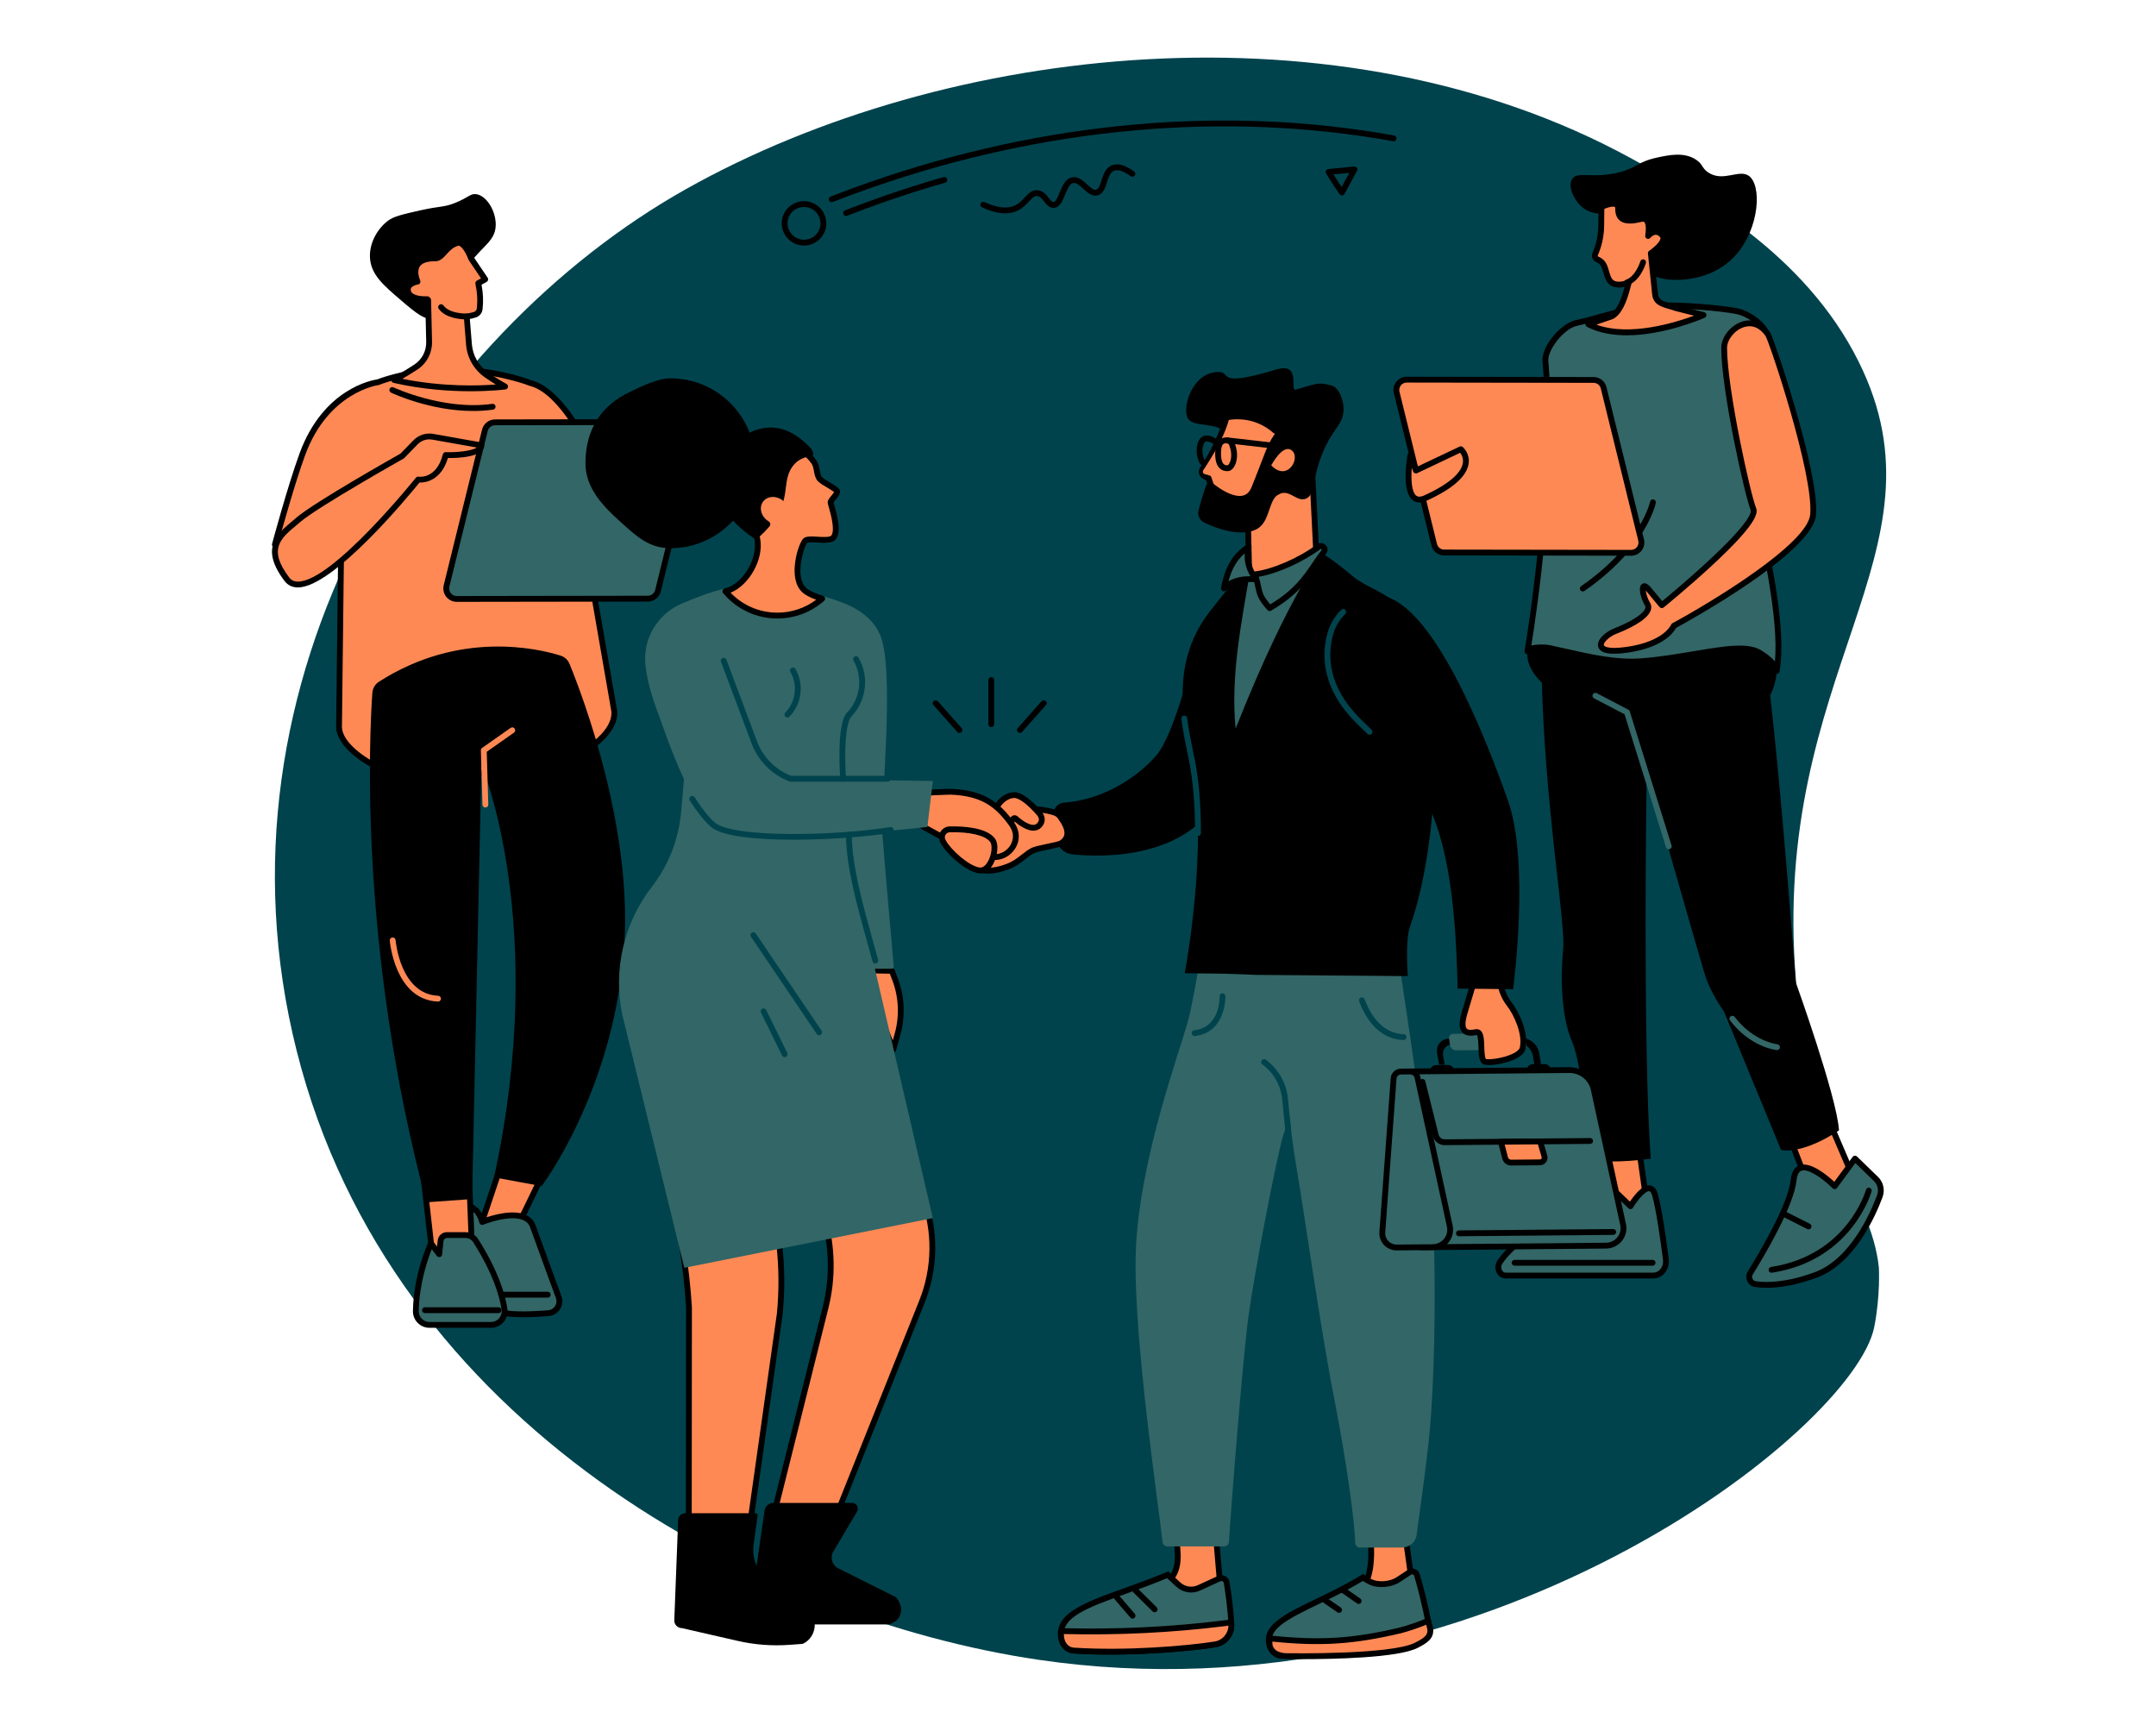 <svg xmlns="http://www.w3.org/2000/svg" xmlns:xlink="http://www.w3.org/1999/xlink" width="600" zoomAndPan="magnify" viewBox="0 0 450 360" height="480" preserveAspectRatio="xMidYMid meet" version="1.0"><path fill="#00434d" d="M 387.977 75.559 C 376.719 52.836 354.215 40.559 340.262 32.945 C 279.941 0.031 197.77 8.793 143.152 39.48 C 89.242 69.773 42.258 141.496 61.953 219.426 C 81.723 297.652 158.672 337.875 216.871 346.406 C 309.289 359.945 386.938 298.34 391.188 276.957 C 392.5 270.363 392.156 264.52 392.156 264.52 C 390.516 249.082 377.816 239.91 374.859 204.734 C 369.418 140.008 407.727 115.41 387.977 75.559 " fill-opacity="1" fill-rule="nonzero"/><path fill="#ff8955" d="M 379.617 228.855 C 380.254 230.492 387.453 247.223 387.453 247.223 L 382.035 254.008 L 378.289 249.633 L 370.898 230.492 L 379.617 228.855 " fill-opacity="1" fill-rule="nonzero"/><path fill="#000000" d="M 378.816 249.316 L 382.02 253.055 L 386.75 247.129 C 385.773 244.855 380.434 232.434 379.238 229.547 L 371.727 230.953 Z M 382.035 254.617 C 381.859 254.617 381.688 254.539 381.574 254.402 L 377.828 250.027 C 377.781 249.977 377.746 249.918 377.723 249.852 L 370.328 230.711 C 370.266 230.543 370.277 230.352 370.367 230.195 C 370.453 230.039 370.605 229.93 370.785 229.895 L 379.504 228.258 C 379.789 228.203 380.074 228.363 380.184 228.637 C 380.809 230.242 387.938 246.816 388.012 246.98 C 388.098 247.188 388.066 247.426 387.93 247.602 L 382.512 254.387 C 382.395 254.531 382.227 254.613 382.047 254.617 C 382.043 254.617 382.039 254.617 382.035 254.617 " fill-opacity="1" fill-rule="nonzero"/><path fill="#336666" d="M 391.543 246.031 C 392.504 246.961 392.82 248.371 392.355 249.621 C 390.777 253.883 386.512 263.328 378.906 266.105 C 372.852 268.316 368.711 268.324 366.398 267.996 C 365.305 267.84 364.738 266.598 365.32 265.656 C 367.855 261.57 373.824 251.48 374.367 246.277 C 375.059 239.656 382.934 247.555 382.934 247.555 L 387.172 241.801 L 391.543 246.031 " fill-opacity="1" fill-rule="nonzero"/><path fill="#000000" d="M 376.48 244.238 C 376.305 244.238 376.145 244.266 376.004 244.316 C 375.438 244.516 375.09 245.195 374.973 246.34 C 374.414 251.664 368.398 261.844 365.84 265.977 C 365.668 266.25 365.648 266.578 365.785 266.871 C 365.918 267.16 366.176 267.352 366.484 267.395 C 368.824 267.723 372.84 267.672 378.699 265.535 C 386.125 262.82 390.328 253.355 391.789 249.41 C 392.168 248.383 391.906 247.23 391.121 246.469 L 387.25 242.719 L 383.422 247.918 C 383.316 248.059 383.156 248.148 382.98 248.16 C 382.797 248.172 382.629 248.109 382.504 247.984 C 380.961 246.441 378.137 244.238 376.48 244.238 Z M 368.742 268.758 C 367.801 268.758 366.992 268.695 366.312 268.598 C 365.598 268.496 364.992 268.043 364.684 267.387 C 364.375 266.723 364.418 265.957 364.805 265.336 C 367.32 261.277 373.234 251.285 373.762 246.215 C 373.934 244.562 374.551 243.539 375.598 243.168 C 377.914 242.352 381.488 245.367 382.855 246.637 L 386.684 241.438 C 386.785 241.297 386.945 241.207 387.125 241.195 C 387.297 241.18 387.469 241.242 387.594 241.363 L 391.969 245.598 C 393.098 246.691 393.473 248.355 392.926 249.836 C 391.406 253.938 387.02 263.789 379.117 266.676 C 374.688 268.293 371.246 268.758 368.742 268.758 " fill-opacity="1" fill-rule="nonzero"/><path fill="#000000" d="M 369.75 265.617 C 369.453 265.617 369.195 265.402 369.148 265.105 C 369.098 264.77 369.328 264.461 369.66 264.41 C 385.613 261.949 389.426 248.449 389.465 248.316 C 389.551 247.992 389.887 247.797 390.207 247.887 C 390.531 247.973 390.727 248.309 390.637 248.629 C 390.598 248.777 386.574 263.035 369.844 265.609 C 369.812 265.617 369.781 265.617 369.75 265.617 " fill-opacity="1" fill-rule="nonzero"/><path fill="#000000" d="M 377.484 256.555 C 377.391 256.555 377.301 256.535 377.211 256.492 L 371.832 253.777 C 371.535 253.625 371.414 253.262 371.566 252.961 C 371.715 252.66 372.082 252.543 372.379 252.691 L 377.762 255.406 C 378.059 255.559 378.18 255.926 378.027 256.223 C 377.922 256.434 377.707 256.555 377.484 256.555 " fill-opacity="1" fill-rule="nonzero"/><path fill="#ff8955" d="M 342.086 239.652 L 344.148 254.281 L 337.395 254.281 L 332.988 238.391 L 342.086 239.652 " fill-opacity="1" fill-rule="nonzero"/><path fill="#000000" d="M 337.855 253.672 L 343.449 253.672 L 341.547 240.191 L 333.824 239.117 Z M 344.148 254.887 L 337.395 254.887 C 337.121 254.887 336.883 254.703 336.809 254.441 L 332.406 238.551 C 332.352 238.355 332.398 238.141 332.531 237.992 C 332.668 237.836 332.875 237.758 333.074 237.789 L 342.168 239.051 C 342.438 239.086 342.648 239.297 342.688 239.566 L 344.75 254.195 C 344.773 254.371 344.723 254.547 344.605 254.68 C 344.492 254.812 344.324 254.887 344.148 254.887 " fill-opacity="1" fill-rule="nonzero"/><path fill="#336666" d="M 314.254 266.203 L 345.094 266.203 C 346.699 266.203 347.93 264.582 347.695 262.777 C 347.168 258.68 346.23 252.035 345.422 249.32 C 344.215 245.27 340.312 251.727 340.312 251.727 L 336.008 247.605 C 336.008 247.605 317.703 256.305 313.039 263.426 C 312.285 264.574 312.996 266.203 314.254 266.203 " fill-opacity="1" fill-rule="nonzero"/><path fill="#000000" d="M 335.891 248.336 C 333.266 249.621 317.703 257.418 313.547 263.758 C 313.289 264.152 313.27 264.676 313.496 265.094 C 313.578 265.242 313.812 265.594 314.254 265.594 L 345.094 265.594 C 345.621 265.594 346.121 265.355 346.5 264.926 C 346.977 264.379 347.195 263.625 347.094 262.855 C 346.598 259.031 345.648 252.203 344.84 249.496 C 344.762 249.238 344.551 248.637 344.234 248.594 C 343.414 248.492 341.746 250.531 340.832 252.039 C 340.738 252.199 340.574 252.301 340.395 252.328 C 340.207 252.348 340.023 252.293 339.895 252.164 Z M 345.094 266.809 L 314.254 266.809 C 313.492 266.809 312.809 266.383 312.426 265.672 C 311.984 264.855 312.023 263.867 312.527 263.094 C 317.234 255.91 334.992 247.414 335.746 247.055 C 335.973 246.945 336.242 246.992 336.426 247.168 L 340.199 250.777 C 341.035 249.527 342.82 247.184 344.387 247.391 C 345.141 247.488 345.688 248.078 346.004 249.148 C 346.793 251.797 347.688 257.98 348.297 262.699 C 348.445 263.816 348.121 264.922 347.414 265.727 C 346.801 266.426 345.973 266.809 345.094 266.809 " fill-opacity="1" fill-rule="nonzero"/><path fill="#000000" d="M 344.934 264.145 L 316.125 264.145 C 315.789 264.145 315.516 263.871 315.516 263.535 C 315.516 263.199 315.789 262.93 316.125 262.93 L 344.934 262.93 C 345.266 262.93 345.539 263.199 345.539 263.535 C 345.539 263.871 345.266 264.145 344.934 264.145 " fill-opacity="1" fill-rule="nonzero"/><path fill="#000000" d="M 332.988 257.961 C 332.793 257.961 332.598 257.863 332.48 257.684 L 328.793 251.98 C 328.609 251.695 328.691 251.32 328.973 251.137 C 329.254 250.957 329.633 251.035 329.816 251.316 L 333.5 257.023 C 333.684 257.305 333.602 257.68 333.32 257.863 C 333.219 257.93 333.105 257.961 332.988 257.961 " fill-opacity="1" fill-rule="nonzero"/><path fill="#000000" d="M 369.594 132.367 C 372.262 138.125 370.992 147.426 364.859 148.703 C 352.633 151.254 329.848 148.695 324.227 144.539 C 315.859 138.359 319.617 133.895 319.617 133.895 C 319.617 133.895 324.879 115.406 350.332 118.234 C 359.727 119.277 366.355 125.379 369.594 132.367 " fill-opacity="1" fill-rule="nonzero"/><path fill="#000000" d="M 358.07 113.02 C 358.07 113.02 363.734 117.746 367.188 130.129 C 370.059 140.422 374.797 204.965 374.797 204.965 C 374.797 204.965 383.406 228.926 383.836 235.891 C 383.836 235.891 377.008 240.762 371.758 240.016 L 359.793 211.016 C 359.793 211.016 357.152 207.512 355.863 203.441 C 354.578 199.375 343.695 161.086 343.695 161.086 C 343.695 161.086 342.82 217.707 344.535 241.801 C 344.535 241.801 336.734 242.992 332.074 241.98 C 332.074 241.98 330.289 222.324 328.172 217.516 C 326.051 212.707 325.598 205.172 326.273 197.953 C 326.953 190.73 318.766 148.512 322.867 113.02 L 358.07 113.02 " fill-opacity="1" fill-rule="nonzero"/><path fill="#336666" d="M 370.898 219.145 C 370.879 219.145 370.855 219.145 370.836 219.145 C 370.613 219.121 365.352 218.543 361.09 212.965 C 360.887 212.695 360.938 212.316 361.207 212.109 C 361.473 211.91 361.855 211.957 362.059 212.223 C 365.98 217.367 370.91 217.93 370.957 217.934 C 371.289 217.969 371.535 218.266 371.5 218.602 C 371.469 218.914 371.207 219.145 370.898 219.145 " fill-opacity="1" fill-rule="nonzero"/><path fill="#336666" d="M 348.305 177.242 C 348.047 177.242 347.809 177.078 347.727 176.816 L 339.074 149.062 L 332.711 145.742 C 332.41 145.59 332.297 145.223 332.453 144.922 C 332.605 144.625 332.973 144.512 333.273 144.664 L 339.859 148.102 C 340.004 148.176 340.113 148.305 340.16 148.461 L 348.887 176.457 C 348.988 176.773 348.809 177.117 348.484 177.215 C 348.426 177.234 348.367 177.242 348.305 177.242 " fill-opacity="1" fill-rule="nonzero"/><path fill="#336666" d="M 370.844 140.027 C 370.371 138.223 368.578 137.07 367.305 136.258 C 363.352 133.715 353.129 137.227 342.566 138 C 336.113 138.473 329.566 136.543 323.289 135.219 C 322.145 134.98 318.844 135.078 318.805 135.922 C 318.805 135.922 324.844 101.289 322.559 75.422 C 322.309 72.609 326.184 68.031 328.941 67.426 C 334.852 66.133 339.055 64.238 345.48 63.809 C 350.297 63.484 359.719 64.332 362.664 64.969 C 365.637 65.617 369.473 68.852 368.691 70.809 L 361.746 80.91 C 364.871 101.012 372.992 126.859 370.844 140.027 " fill-opacity="1" fill-rule="nonzero"/><path fill="#000000" d="M 363.09 134.734 C 364.961 134.734 366.5 135.016 367.637 135.746 C 368.492 136.293 369.637 137.031 370.469 138.051 C 371.215 129.23 368.246 115.578 365.371 102.344 C 363.805 95.148 362.188 87.711 361.145 81 C 361.121 80.848 361.156 80.691 361.242 80.562 L 368.145 70.531 C 368.266 70.148 368.094 69.691 367.922 69.371 C 367.078 67.785 364.562 66.004 362.535 65.566 C 359.504 64.906 350.141 64.105 345.523 64.414 C 341.348 64.695 338.125 65.602 334.715 66.559 C 332.941 67.059 331.105 67.574 329.07 68.02 C 326.488 68.586 322.953 72.98 323.164 75.371 C 325.184 98.184 320.68 128.137 319.621 134.715 C 320.871 134.414 322.668 134.469 323.414 134.625 C 324.594 134.875 325.805 135.148 326.977 135.414 C 332.086 136.57 337.363 137.77 342.52 137.395 C 346.281 137.117 350.078 136.48 353.426 135.918 C 357.172 135.289 360.457 134.734 363.09 134.734 Z M 370.84 140.633 C 370.566 140.633 370.324 140.449 370.254 140.18 C 369.844 138.605 368.188 137.543 366.98 136.766 C 364.637 135.266 359.535 136.121 353.629 137.117 C 350.254 137.684 346.43 138.328 342.609 138.605 C 337.277 139 331.902 137.777 326.707 136.602 C 325.543 136.332 324.336 136.062 323.168 135.816 C 322.09 135.586 319.848 135.746 319.395 136.07 C 319.32 136.363 319.039 136.559 318.738 136.527 C 318.418 136.492 318.184 136.215 318.195 135.895 C 318.199 135.84 318.207 135.781 318.223 135.715 C 318.586 133.594 324.145 100.266 321.953 75.477 C 321.664 72.227 325.859 67.477 328.812 66.832 C 330.812 66.395 332.629 65.883 334.387 65.391 C 337.859 64.414 341.141 63.492 345.438 63.203 C 350.305 62.875 359.695 63.703 362.793 64.375 C 365.152 64.891 367.992 66.918 368.992 68.801 C 369.426 69.609 369.516 70.383 369.258 71.035 C 369.238 71.078 369.219 71.117 369.191 71.152 L 362.383 81.051 C 363.422 87.668 365.016 94.996 366.559 102.086 C 369.816 117.07 372.895 131.227 371.441 140.125 C 371.395 140.406 371.156 140.621 370.871 140.633 C 370.859 140.633 370.852 140.633 370.84 140.633 " fill-opacity="1" fill-rule="nonzero"/><path fill="#000000" d="M 330.359 123.434 C 330.164 123.434 329.977 123.34 329.859 123.168 C 329.668 122.895 329.738 122.516 330.016 122.324 C 342.395 113.781 344.387 104.789 344.406 104.699 C 344.473 104.371 344.797 104.156 345.125 104.227 C 345.453 104.297 345.664 104.617 345.598 104.945 C 345.516 105.332 343.48 114.512 330.703 123.324 C 330.598 123.398 330.477 123.434 330.359 123.434 " fill-opacity="1" fill-rule="nonzero"/><path fill="#ff8955" d="M 340.441 115.367 L 301.426 115.305 C 300.438 115.305 299.574 114.629 299.34 113.672 L 291.512 81.898 C 291.176 80.543 292.203 79.23 293.602 79.234 L 332.621 79.293 C 333.609 79.297 334.469 79.969 334.707 80.93 L 342.535 112.699 C 342.867 114.059 341.84 115.367 340.441 115.367 " fill-opacity="1" fill-rule="nonzero"/><path fill="#000000" d="M 340.441 114.758 C 340.445 114.758 340.445 114.758 340.445 114.758 C 340.922 114.758 341.363 114.543 341.66 114.168 C 341.953 113.793 342.059 113.309 341.945 112.844 L 334.117 81.074 C 333.945 80.387 333.332 79.902 332.621 79.898 L 293.602 79.84 C 293.125 79.84 292.68 80.055 292.387 80.434 C 292.09 80.809 291.988 81.289 292.102 81.754 L 299.93 113.523 C 300.102 114.215 300.715 114.699 301.426 114.699 Z M 340.445 115.977 C 340.445 115.977 340.441 115.977 340.441 115.977 L 301.422 115.914 C 300.152 115.914 299.055 115.047 298.75 113.816 L 290.922 82.043 C 290.719 81.215 290.902 80.352 291.43 79.68 C 291.957 79.008 292.754 78.605 293.602 78.625 L 332.621 78.684 C 333.891 78.688 334.992 79.551 335.297 80.785 L 343.125 112.555 C 343.328 113.383 343.145 114.246 342.617 114.918 C 342.09 115.59 341.297 115.977 340.445 115.977 " fill-opacity="1" fill-rule="nonzero"/><path fill="#ff8955" d="M 294.387 95.023 L 295.527 98.199 L 304.918 93.746 C 304.918 93.746 310.07 98.223 297.555 103.93 C 292.34 106.305 294.387 95.023 294.387 95.023 " fill-opacity="1" fill-rule="nonzero"/><path fill="#000000" d="M 294.668 97.613 C 294.48 100.02 294.613 102.668 295.598 103.438 C 295.742 103.547 296.18 103.887 297.305 103.375 C 303.516 100.543 305.098 98.133 305.328 96.609 C 305.48 95.609 305.062 94.867 304.77 94.488 L 295.789 98.75 C 295.633 98.824 295.453 98.828 295.297 98.762 C 295.137 98.695 295.012 98.566 294.957 98.406 Z M 296.246 104.867 C 295.723 104.867 295.258 104.711 294.852 104.395 C 292.48 102.551 293.648 95.691 293.789 94.914 C 293.836 94.641 294.062 94.438 294.336 94.418 C 294.605 94.395 294.867 94.559 294.957 94.816 L 295.875 97.363 L 304.656 93.199 C 304.875 93.098 305.133 93.133 305.312 93.289 C 305.375 93.344 306.84 94.641 306.531 96.766 C 306.148 99.422 303.215 102.016 297.805 104.48 C 297.242 104.738 296.719 104.867 296.246 104.867 " fill-opacity="1" fill-rule="nonzero"/><path fill="#ff8955" d="M 344.164 123.07 C 342.359 120.883 342.66 124.09 343.855 126.07 C 345.055 128.051 340.27 130.492 337.188 131.684 C 334.102 132.875 331.309 136.797 339.621 135.602 C 347.934 134.406 349.348 130.605 349.348 130.605 C 349.348 130.605 377.797 115.285 378.438 107.383 C 379.141 98.676 369.715 70.812 369.004 69.777 C 365.539 64.734 359.844 69.035 359.859 72.637 C 359.906 81.305 364.719 103.242 365.969 106.238 C 367.383 109.633 346.863 126.301 346.863 126.301 C 346.863 126.301 345.961 125.262 344.164 123.07 " fill-opacity="1" fill-rule="nonzero"/><path fill="#000000" d="M 343.504 123.242 C 343.566 123.836 343.828 124.848 344.375 125.754 C 344.68 126.25 344.734 126.809 344.543 127.375 C 343.793 129.578 339.301 131.52 337.406 132.25 C 335.758 132.891 334.617 134.16 334.746 134.656 C 334.75 134.664 335.059 135.645 339.535 135 C 347.309 133.883 348.766 130.418 348.781 130.383 C 348.832 130.254 348.934 130.137 349.059 130.07 C 356.891 125.848 377.328 113.543 377.832 107.332 C 378.516 98.875 369.414 71.645 368.496 70.109 C 367.312 68.391 365.719 67.73 364.012 68.266 C 362.082 68.871 360.461 70.867 360.469 72.633 C 360.516 81.289 365.367 103.211 366.527 106.004 C 367.02 107.172 366.418 109.594 357.359 117.988 C 352.445 122.543 347.297 126.73 347.242 126.773 C 346.988 126.98 346.617 126.945 346.402 126.699 C 346.391 126.688 345.477 125.625 343.691 123.457 C 343.621 123.371 343.559 123.301 343.504 123.242 Z M 336.91 136.434 C 334.926 136.434 333.828 135.949 333.57 134.961 C 333.199 133.543 335.043 131.863 336.969 131.117 C 339.84 130.008 342.941 128.297 343.391 126.984 C 343.469 126.758 343.453 126.574 343.34 126.383 C 342.586 125.145 341.738 122.578 342.723 121.883 C 343.512 121.324 344.352 122.348 344.629 122.684 C 345.742 124.039 346.512 124.953 346.938 125.453 C 348.301 124.328 352.5 120.832 356.535 117.09 C 365.668 108.629 365.527 106.758 365.406 106.469 C 364.199 103.562 359.301 81.652 359.254 72.637 C 359.242 70.352 361.211 67.867 363.648 67.105 C 365.875 66.41 368.012 67.254 369.504 69.434 C 370.133 70.348 379.762 98.535 379.043 107.43 C 378.406 115.32 352.453 129.605 349.816 131.043 C 349.355 131.93 347.215 135.125 339.707 136.203 C 338.633 136.355 337.703 136.434 336.91 136.434 " fill-opacity="1" fill-rule="nonzero"/><path fill="#000000" d="M 343.762 56.516 C 345.168 57.883 346.93 58.152 347.777 58.281 C 349.555 58.547 357.16 58.965 362.277 53.238 C 367.289 47.633 367.797 38.504 364.938 36.645 C 362.883 35.309 359.621 38.059 356.527 35.984 C 355.156 35.062 355.48 34.312 354.023 33.34 C 351.57 31.695 348.418 32.332 346 32.852 C 341.594 33.801 341.738 35.02 337.863 35.992 C 332.344 37.371 329.203 35.617 328.117 37.391 C 327.258 38.809 328.359 41.395 329.848 42.891 C 332.93 45.992 336.754 43.371 339.125 46.234 C 340.598 48.012 340.387 50.445 342.578 54.848 C 342.754 55.199 343.094 55.863 343.762 56.516 " fill-opacity="1" fill-rule="nonzero"/><path fill="#ff8955" d="M 339.453 60.805 C 339.617 60.238 339.793 59.609 339.961 58.953 C 338.715 59.469 337.406 59.551 336.633 59.125 C 335.68 58.605 335.508 57.574 335.125 56.344 C 334.965 55.828 334.816 55.227 334.281 54.703 C 333.992 54.426 333.676 54.242 333.367 54.117 C 332.988 53.965 332.789 53.551 332.891 53.156 L 332.988 52.922 C 333.773 51.082 334.188 49.105 334.207 47.102 L 334.25 43.152 C 336.406 42.297 337.191 42.441 337.488 42.781 C 337.598 42.91 337.754 42.992 337.75 43.602 C 337.711 46.535 340.352 46.234 342.559 45.695 C 344.766 45.152 343.992 49.25 343.992 49.25 C 343.992 49.25 345.363 47.477 346.887 49.016 C 347.98 50.117 345.852 51.922 344.562 52.855 L 345.438 61.34 C 345.664 63.574 347.766 63.551 349.875 64.324 L 355.559 65.746 C 355.559 65.746 340.688 72.359 331.527 67.684 L 336.438 66.004 C 338.117 65.102 339.016 62.309 339.453 60.805 " fill-opacity="1" fill-rule="nonzero"/><path fill="#000000" d="M 336.438 66.004 L 336.441 66.004 Z M 333.207 67.754 C 340.152 70.293 349.707 67.312 353.582 65.879 L 349.727 64.914 C 349.707 64.91 349.684 64.902 349.664 64.895 C 349.219 64.734 348.766 64.605 348.332 64.48 C 346.719 64.023 345.051 63.551 344.832 61.402 L 343.957 52.918 C 343.934 52.699 344.027 52.488 344.203 52.363 C 345.898 51.141 346.543 50.215 346.578 49.762 C 346.59 49.633 346.555 49.543 346.453 49.441 C 346.141 49.125 345.836 48.973 345.527 48.996 C 345.047 49.023 344.602 49.457 344.473 49.621 C 344.297 49.84 343.996 49.914 343.742 49.801 C 343.484 49.684 343.344 49.41 343.395 49.133 C 343.562 48.246 343.609 46.742 343.188 46.34 C 343.145 46.301 343.039 46.199 342.703 46.285 C 341.172 46.656 339.27 46.969 338.105 46.043 C 337.453 45.52 337.125 44.695 337.141 43.594 C 337.141 43.344 337.109 43.27 337.109 43.27 L 337.086 43.246 C 337.066 43.223 337.043 43.203 337.027 43.18 C 337.023 43.176 336.656 42.906 334.855 43.57 L 334.816 47.109 C 334.793 49.199 334.367 51.238 333.551 53.16 L 333.473 53.344 C 333.461 53.434 333.512 53.52 333.594 53.555 C 334.02 53.727 334.395 53.965 334.703 54.266 C 335.305 54.852 335.504 55.5 335.66 56.02 L 335.707 56.16 C 335.758 56.336 335.809 56.508 335.859 56.676 C 336.16 57.691 336.355 58.281 336.926 58.594 C 337.52 58.918 338.645 58.836 339.727 58.391 C 339.938 58.305 340.184 58.344 340.355 58.492 C 340.531 58.645 340.605 58.879 340.547 59.102 C 340.395 59.703 340.223 60.336 340.039 60.977 C 339.477 62.902 338.523 65.57 336.723 66.539 C 336.695 66.555 336.664 66.57 336.633 66.578 Z M 339.547 69.977 C 336.648 69.977 333.758 69.504 331.254 68.223 C 331.031 68.113 330.906 67.883 330.922 67.641 C 330.938 67.398 331.098 67.188 331.332 67.109 L 336.191 65.445 C 337.723 64.578 338.586 61.617 338.871 60.637 C 338.945 60.379 339.02 60.121 339.086 59.863 C 338.027 60.105 337.031 60.039 336.344 59.66 C 335.301 59.09 335.008 58.082 334.695 57.02 C 334.645 56.859 334.598 56.691 334.543 56.523 L 334.5 56.375 C 334.359 55.93 334.234 55.504 333.855 55.137 C 333.66 54.945 333.418 54.793 333.141 54.68 C 332.48 54.418 332.121 53.695 332.305 53.004 C 332.309 52.977 332.32 52.945 332.332 52.922 L 332.43 52.688 C 333.184 50.906 333.578 49.027 333.602 47.098 L 333.645 43.145 C 333.645 42.898 333.797 42.68 334.027 42.586 C 336.137 41.75 337.348 41.688 337.949 42.387 C 338.207 42.66 338.363 42.961 338.355 43.609 C 338.344 44.328 338.512 44.809 338.863 45.09 C 339.625 45.695 341.254 45.387 342.414 45.105 C 343.227 44.902 343.738 45.188 344.023 45.457 C 344.625 46.031 344.754 47.074 344.734 47.949 C 344.949 47.859 345.191 47.797 345.449 47.785 C 345.914 47.754 346.609 47.871 347.316 48.586 C 347.668 48.938 347.828 49.379 347.789 49.863 C 347.711 50.805 346.84 51.902 345.199 53.137 L 346.039 61.277 C 346.172 62.551 346.984 62.836 348.66 63.309 C 349.109 63.438 349.574 63.57 350.051 63.742 L 355.707 65.156 C 355.957 65.219 356.141 65.434 356.164 65.695 C 356.188 65.953 356.043 66.195 355.805 66.301 C 355.355 66.504 347.422 69.973 339.547 69.977 " fill-opacity="1" fill-rule="nonzero"/><path fill="#000000" d="M 339.57 59.562 C 339.32 59.562 339.086 59.402 338.996 59.152 C 338.887 58.836 339.055 58.488 339.371 58.379 C 341.422 57.672 342.359 54.578 342.367 54.547 C 342.461 54.227 342.797 54.043 343.121 54.137 C 343.441 54.23 343.629 54.566 343.531 54.891 C 343.488 55.043 342.418 58.613 339.77 59.527 C 339.703 59.551 339.637 59.562 339.57 59.562 " fill-opacity="1" fill-rule="nonzero"/><path fill="#000000" d="M 90.801 66.488 C 88.77 66.996 86.785 65.301 83.703 62.672 C 79.961 59.477 77.352 57.25 77.215 53.664 C 77.094 50.52 78.922 47.594 81.031 46.031 C 82.242 45.137 84.078 44.723 87.746 43.895 C 91.949 42.949 92.488 43.324 94.922 42.371 C 97.758 41.258 98.199 40.289 99.504 40.539 C 101.609 40.934 103.512 44.047 103.469 46.949 C 103.414 50.789 99.996 51.363 96.145 57.633 C 92.922 62.875 93.211 65.887 90.801 66.488 " fill-opacity="1" fill-rule="nonzero"/><path fill="#ff8955" d="M 128.191 148.305 L 121.254 108.371 L 127.883 104.574 C 127.883 104.574 119.766 82.09 110.66 79.926 L 110.66 79.93 C 110.328 79.789 109.992 79.66 109.641 79.547 C 97.156 75.57 86.711 77.176 79.859 79.414 C 79.543 79.516 79.234 79.633 78.934 79.758 C 78.934 79.758 68.152 81.051 63.117 94.777 C 60.621 101.57 57.375 113.645 57.375 113.645 L 71.207 113.582 L 70.762 151.789 C 70.926 155.316 75.793 158.742 79.027 160.16 C 82.926 161.867 89.906 161.309 99.516 161.309 C 108.48 161.309 114.809 159.809 118.996 158.219 C 123.004 156.703 128.695 152.566 128.191 148.305 " fill-opacity="1" fill-rule="nonzero"/><path fill="#000000" d="M 71.207 112.973 C 71.371 112.973 71.527 113.039 71.641 113.152 C 71.754 113.27 71.816 113.426 71.816 113.59 L 71.367 151.797 C 71.52 155.016 76.297 158.301 79.273 159.602 C 82.23 160.898 87.086 160.836 93.805 160.75 C 95.621 160.727 97.496 160.703 99.516 160.703 C 106.961 160.703 113.441 159.676 118.781 157.652 C 122.598 156.207 128.031 152.266 127.59 148.391 L 120.656 108.477 C 120.613 108.223 120.73 107.973 120.953 107.844 L 127.133 104.305 C 125.902 101.07 118.52 82.5 110.582 80.531 C 110.527 80.523 110.477 80.512 110.426 80.488 C 110.059 80.336 109.754 80.223 109.457 80.129 C 96.98 76.152 86.578 77.859 80.047 79.988 C 79.758 80.086 79.461 80.195 79.168 80.32 C 79.113 80.34 79.059 80.355 79 80.363 C 78.801 80.387 68.504 81.855 63.688 94.988 C 61.594 100.691 58.93 110.27 58.172 113.035 Z M 89.348 162.004 C 84.742 162.004 81.242 161.793 78.785 160.715 C 75.414 159.242 70.332 155.652 70.152 151.816 L 70.594 114.191 L 57.379 114.254 C 57.375 114.254 57.375 114.254 57.375 114.254 C 57.188 114.254 57.008 114.168 56.895 114.02 C 56.777 113.867 56.738 113.672 56.789 113.488 C 56.82 113.367 60.07 101.305 62.543 94.57 C 67.473 81.148 77.645 79.328 78.773 79.168 C 79.074 79.043 79.375 78.93 79.668 78.836 C 86.371 76.648 97.039 74.898 109.824 78.969 C 110.137 79.066 110.457 79.188 110.828 79.34 C 120.133 81.594 128.117 103.438 128.453 104.367 C 128.555 104.645 128.441 104.957 128.184 105.102 L 121.926 108.688 L 128.789 148.203 C 128.793 148.211 128.793 148.223 128.793 148.234 C 129.336 152.805 123.516 157.16 119.211 158.789 C 113.734 160.867 107.109 161.918 99.516 161.918 C 97.504 161.918 95.629 161.941 93.82 161.965 C 92.227 161.984 90.738 162.004 89.348 162.004 " fill-opacity="1" fill-rule="nonzero"/><path fill="#000000" d="M 98.742 85.77 C 89.816 85.77 81.992 82.121 81.617 81.941 C 81.312 81.797 81.184 81.434 81.328 81.129 C 81.473 80.828 81.836 80.699 82.137 80.844 C 82.242 80.891 92.602 85.719 102.742 84.281 C 103.074 84.234 103.383 84.465 103.43 84.797 C 103.477 85.129 103.246 85.438 102.914 85.488 C 101.516 85.684 100.113 85.77 98.742 85.77 " fill-opacity="1" fill-rule="nonzero"/><path fill="#336666" d="M 95.34 125 L 135.211 124.938 C 136.219 124.938 137.098 124.246 137.34 123.266 L 145.34 90.801 C 145.68 89.414 144.629 88.078 143.203 88.078 L 103.332 88.137 C 102.324 88.141 101.445 88.832 101.203 89.812 L 93.203 122.273 C 92.863 123.66 93.914 125 95.34 125 " fill-opacity="1" fill-rule="nonzero"/><path fill="#000000" d="M 143.203 88.688 L 103.336 88.746 C 102.602 88.75 101.969 89.246 101.793 89.957 L 93.793 122.418 C 93.676 122.898 93.781 123.395 94.086 123.781 C 94.391 124.168 94.859 124.402 95.34 124.391 L 135.211 124.328 C 135.941 124.328 136.574 123.832 136.75 123.121 L 144.75 90.656 C 144.867 90.18 144.762 89.684 144.457 89.293 C 144.152 88.906 143.695 88.688 143.203 88.688 Z M 95.336 125.605 C 94.469 125.605 93.664 125.215 93.129 124.535 C 92.594 123.852 92.406 122.973 92.613 122.129 L 100.613 89.664 C 100.922 88.41 102.039 87.531 103.332 87.531 L 143.199 87.469 C 143.203 87.469 143.203 87.469 143.203 87.469 C 144.07 87.469 144.875 87.859 145.414 88.543 C 145.949 89.227 146.137 90.102 145.93 90.945 L 137.93 123.41 C 137.621 124.664 136.504 125.543 135.211 125.547 L 95.344 125.605 C 95.34 125.605 95.34 125.605 95.336 125.605 " fill-opacity="1" fill-rule="nonzero"/><path fill="#ff8955" d="M 142.402 104.211 L 141.234 107.457 L 131.641 102.906 C 131.641 102.906 126.379 107.48 139.164 113.309 C 144.492 115.738 142.402 104.211 142.402 104.211 " fill-opacity="1" fill-rule="nonzero"/><path fill="#000000" d="M 131.785 103.648 C 131.488 104.035 131.051 104.801 131.211 105.836 C 131.445 107.395 133.062 109.859 139.414 112.758 C 140.574 113.285 141.023 112.934 141.172 112.816 C 142.191 112.027 142.316 109.273 142.121 106.797 L 141.809 107.664 C 141.75 107.828 141.625 107.953 141.469 108.02 C 141.309 108.086 141.129 108.082 140.977 108.008 Z M 140.5 114.258 C 140.02 114.258 139.488 114.125 138.91 113.863 C 133.395 111.348 130.395 108.699 130.004 105.988 C 129.691 103.828 131.18 102.508 131.242 102.449 C 131.426 102.293 131.684 102.258 131.902 102.359 L 140.891 106.621 L 141.828 104.004 C 141.922 103.746 142.176 103.59 142.453 103.605 C 142.727 103.625 142.949 103.832 143 104.102 C 143.145 104.895 144.332 111.898 141.918 113.777 C 141.508 114.098 141.035 114.258 140.5 114.258 " fill-opacity="1" fill-rule="nonzero"/><path fill="#ff8955" d="M 83.949 95.164 C 83.949 95.164 66.043 105.25 62.352 108.418 C 58.66 111.582 54.656 113.984 59.875 120.883 C 65.098 127.781 87.273 100.086 87.273 100.086 C 87.273 100.086 91.543 100.785 93.023 94.969 C 93.023 94.969 100.23 95.215 100.488 92.953 L 90.32 91.148 C 89.008 90.918 87.664 91.352 86.73 92.305 L 83.949 95.164 " fill-opacity="1" fill-rule="nonzero"/><path fill="#000000" d="M 83.949 95.164 L 83.953 95.164 Z M 89.617 91.695 C 88.703 91.695 87.816 92.062 87.168 92.73 L 84.387 95.59 C 84.344 95.629 84.297 95.664 84.25 95.695 C 84.07 95.793 66.352 105.789 62.746 108.879 C 62.461 109.125 62.172 109.367 61.883 109.605 C 58.535 112.402 55.895 114.613 60.359 120.516 C 60.793 121.086 61.375 121.367 62.137 121.379 C 62.152 121.379 62.172 121.379 62.188 121.379 C 69.363 121.383 86.625 99.922 86.801 99.703 C 86.938 99.531 87.156 99.449 87.371 99.484 C 87.52 99.508 91.117 99.988 92.434 94.82 C 92.504 94.543 92.758 94.336 93.043 94.359 C 95.352 94.441 98.449 94.137 99.512 93.395 L 90.215 91.746 C 90.016 91.715 89.816 91.695 89.617 91.695 Z M 62.18 122.594 C 62.16 122.594 62.141 122.594 62.121 122.594 C 60.973 122.578 60.055 122.129 59.391 121.25 C 54.227 114.422 57.723 111.5 61.105 108.672 C 61.387 108.438 61.672 108.199 61.957 107.953 C 65.566 104.859 82.133 95.492 83.574 94.676 L 86.297 91.883 C 87.367 90.781 88.914 90.281 90.426 90.551 L 100.594 92.355 C 100.91 92.41 101.129 92.703 101.09 93.023 C 100.812 95.457 95.445 95.617 93.484 95.586 C 92.059 100.391 88.684 100.734 87.551 100.711 C 85.484 103.258 69.586 122.594 62.18 122.594 " fill-opacity="1" fill-rule="nonzero"/><path fill="#ff8955" d="M 105.227 241.203 L 99.289 258.918 C 99.289 258.918 105.754 258.363 106.375 258.484 C 106.992 258.605 114.555 242.332 114.555 242.332 L 105.227 241.203 " fill-opacity="1" fill-rule="nonzero"/><path fill="#000000" d="M 106.469 257.887 C 106.473 257.887 106.48 257.887 106.484 257.891 C 106.48 257.887 106.473 257.887 106.469 257.887 Z M 106.484 257.891 Z M 105.645 241.867 L 100.16 258.234 C 102.109 258.074 105.086 257.848 106.156 257.867 C 107.105 256.586 111.055 248.395 113.652 242.832 Z M 99.289 259.523 C 99.102 259.523 98.926 259.441 98.809 259.293 C 98.684 259.133 98.648 258.918 98.711 258.723 L 104.648 241.008 C 104.742 240.734 105.008 240.566 105.297 240.602 L 114.629 241.727 C 114.82 241.75 114.992 241.863 115.086 242.035 C 115.18 242.207 115.188 242.41 115.105 242.586 C 115.09 242.625 113.191 246.707 111.242 250.719 C 107.102 259.25 106.852 259.199 106.258 259.082 C 105.84 259.023 102.41 259.262 99.34 259.523 C 99.324 259.523 99.305 259.523 99.289 259.523 " fill-opacity="1" fill-rule="nonzero"/><path fill="#336666" d="M 100.648 255.023 C 100.648 255.023 109.578 251.363 111.227 255.957 C 113.328 261.801 116.609 270.715 116.609 270.715 C 117.168 272.27 116.098 273.922 114.457 274.055 C 111.191 274.316 106.324 274.527 104.059 273.73 C 100.477 272.477 94.539 261.148 94.539 261.148 L 96.371 251.508 C 96.371 251.508 99.609 251.051 100.648 255.023 " fill-opacity="1" fill-rule="nonzero"/><path fill="#000000" d="M 95.176 261.051 C 96.887 264.277 101.562 272.215 104.258 273.16 C 105.91 273.738 109.516 273.844 114.406 273.449 C 115 273.398 115.527 273.086 115.848 272.586 C 116.172 272.086 116.238 271.48 116.039 270.922 C 116.008 270.836 112.734 261.941 110.656 256.164 C 110.402 255.453 109.934 254.957 109.223 254.641 C 106.359 253.367 100.934 255.562 100.879 255.586 C 100.715 255.652 100.531 255.645 100.375 255.566 C 100.219 255.488 100.105 255.348 100.059 255.176 C 99.371 252.555 97.676 252.141 96.879 252.102 Z M 109.199 274.898 C 107.086 274.898 105.113 274.746 103.855 274.305 C 100.156 273.008 94.621 262.613 94 261.43 C 93.938 261.309 93.918 261.168 93.941 261.035 L 95.773 251.395 C 95.82 251.141 96.027 250.945 96.285 250.906 C 96.32 250.902 99.699 250.473 101.039 254.227 C 102.648 253.648 106.984 252.312 109.719 253.531 C 110.73 253.98 111.434 254.727 111.801 255.75 C 113.875 261.527 117.148 270.414 117.184 270.504 C 117.512 271.43 117.398 272.426 116.871 273.246 C 116.34 274.066 115.477 274.582 114.504 274.66 C 112.867 274.793 110.984 274.898 109.199 274.898 " fill-opacity="1" fill-rule="nonzero"/><path fill="#000000" d="M 114.324 270.805 L 105.152 270.805 C 104.816 270.805 104.547 270.531 104.547 270.195 C 104.547 269.859 104.816 269.586 105.152 269.586 L 114.324 269.586 C 114.66 269.586 114.934 269.859 114.934 270.195 C 114.934 270.531 114.66 270.805 114.324 270.805 " fill-opacity="1" fill-rule="nonzero"/><path fill="#ff8955" d="M 88.391 245.555 L 90.41 263.371 L 98.523 261.148 L 97.898 245.094 L 88.391 245.555 " fill-opacity="1" fill-rule="nonzero"/><path fill="#000000" d="M 89.066 246.129 L 90.934 262.602 L 97.898 260.691 L 97.316 245.73 Z M 90.41 263.98 C 90.289 263.98 90.168 263.945 90.066 263.875 C 89.922 263.777 89.824 263.617 89.805 263.441 L 87.785 245.621 C 87.77 245.457 87.82 245.289 87.93 245.16 C 88.035 245.031 88.195 244.957 88.363 244.949 L 97.867 244.488 C 98.035 244.48 98.188 244.535 98.309 244.645 C 98.43 244.754 98.5 244.906 98.504 245.07 L 99.129 261.125 C 99.141 261.406 98.957 261.66 98.684 261.734 L 90.57 263.961 C 90.516 263.973 90.461 263.98 90.41 263.98 " fill-opacity="1" fill-rule="nonzero"/><path fill="#336666" d="M 89.641 276.5 L 102.484 276.5 C 104.219 276.5 105.555 274.961 105.301 273.242 C 104.871 270.344 103.477 265.535 99.289 258.918 C 98.832 258.195 98.035 257.754 97.18 257.754 L 93.273 257.754 C 92.602 257.754 92.035 258.266 91.965 258.934 L 91.672 261.75 L 89.969 259.508 C 89.969 259.508 86.934 265.898 86.793 273.605 C 86.766 275.195 88.051 276.5 89.641 276.5 " fill-opacity="1" fill-rule="nonzero"/><path fill="#000000" d="M 90.117 260.707 C 89.301 262.742 87.508 267.828 87.402 273.613 C 87.391 274.219 87.617 274.793 88.043 275.223 C 88.469 275.656 89.035 275.895 89.641 275.895 L 102.484 275.895 C 103.137 275.895 103.754 275.609 104.18 275.117 C 104.605 274.625 104.793 273.977 104.699 273.332 C 104.281 270.516 102.918 265.789 98.773 259.242 C 98.434 258.699 97.82 258.363 97.18 258.363 L 93.273 258.363 C 92.91 258.363 92.605 258.637 92.57 258.996 L 92.273 261.812 C 92.25 262.062 92.074 262.27 91.832 262.336 C 91.594 262.402 91.336 262.316 91.188 262.117 Z M 102.484 277.109 L 89.641 277.109 C 88.707 277.109 87.832 276.742 87.176 276.074 C 86.52 275.406 86.168 274.527 86.188 273.594 C 86.328 265.844 89.293 259.512 89.422 259.246 C 89.512 259.051 89.695 258.926 89.906 258.902 C 90.117 258.883 90.328 258.969 90.453 259.141 L 91.227 260.156 L 91.359 258.871 C 91.465 257.891 92.285 257.148 93.273 257.148 L 97.18 257.148 C 98.25 257.148 99.23 257.688 99.801 258.59 C 104.059 265.316 105.469 270.223 105.902 273.152 C 106.047 274.148 105.758 275.152 105.102 275.91 C 104.441 276.672 103.488 277.109 102.484 277.109 " fill-opacity="1" fill-rule="nonzero"/><path fill="#000000" d="M 104.059 274.043 L 88.688 274.043 C 88.352 274.043 88.078 273.77 88.078 273.434 C 88.078 273.098 88.352 272.824 88.688 272.824 L 104.059 272.824 C 104.395 272.824 104.664 273.098 104.664 273.434 C 104.664 273.77 104.395 274.043 104.059 274.043 " fill-opacity="1" fill-rule="nonzero"/><path fill="#000000" d="M 118.867 138.539 C 118.531 137.719 117.852 137.09 117.004 136.824 C 112.309 135.352 95.941 131.473 79.09 142.277 C 78.293 142.785 77.785 143.641 77.719 144.582 C 77.109 153.148 74.836 197.914 88.996 250.914 L 98.535 250.234 L 100.48 159.609 C 100.48 159.609 114.613 192.832 103.121 245.707 L 113.043 247.539 C 113.043 247.539 127.562 228.449 130.164 199.273 C 132.465 173.469 121.441 144.809 118.867 138.539 " fill-opacity="1" fill-rule="nonzero"/><path fill="#ff8955" d="M 91.43 209.027 C 91.418 209.027 91.41 209.027 91.402 209.027 C 82.383 208.637 81.363 196.414 81.355 196.293 C 81.332 195.957 81.582 195.664 81.914 195.641 C 82.258 195.621 82.543 195.867 82.566 196.203 C 82.578 196.312 83.516 207.473 91.453 207.812 C 91.789 207.828 92.051 208.109 92.035 208.445 C 92.02 208.773 91.754 209.027 91.43 209.027 " fill-opacity="1" fill-rule="nonzero"/><path fill="#ff8955" d="M 101.312 168.527 C 100.984 168.527 100.715 168.266 100.703 167.938 L 100.367 156.602 C 100.363 156.395 100.461 156.203 100.625 156.086 L 106.574 151.906 C 106.848 151.711 107.227 151.777 107.418 152.051 C 107.613 152.324 107.547 152.707 107.273 152.898 L 101.594 156.891 L 101.918 167.902 C 101.93 168.238 101.664 168.516 101.328 168.527 C 101.324 168.527 101.316 168.527 101.312 168.527 " fill-opacity="1" fill-rule="nonzero"/><path fill="#ff8955" d="M 86.836 76.578 C 88.59 75.418 89.613 73.43 89.562 71.328 L 89.363 62.602 C 89.305 62.547 89.246 62.492 89.188 62.438 C 89.188 62.438 85.691 62.672 85.184 60.891 C 84.676 59.109 87.145 58.77 87.145 58.77 C 87.145 58.77 84.812 53.859 90.852 53.914 C 92.473 53.93 93.051 51.242 95.711 50.641 C 95.711 50.641 97.027 50.527 98.359 53.98 L 101.281 58.301 L 99.82 59.102 C 100.18 60.746 100.336 62.559 100.117 64.48 C 100.051 65.035 99.672 65.5 99.141 65.672 C 98.699 65.812 98.109 65.965 97.414 66.043 L 97.883 71.883 C 98.09 74.441 99.43 76.766 101.527 78.238 C 103.559 79.664 105.43 80.668 105.43 80.668 C 105.43 80.668 94.664 82.141 82.285 79.312 C 82.285 79.312 84.676 78.008 86.836 76.578 " fill-opacity="1" fill-rule="nonzero"/><path fill="#000000" d="M 95.762 51.246 Z M 83.977 79.055 C 92.504 80.777 100.105 80.504 103.488 80.246 C 102.824 79.84 102.02 79.324 101.18 78.738 C 98.922 77.152 97.5 74.672 97.277 71.934 L 96.809 66.094 C 96.781 65.77 97.02 65.48 97.344 65.441 C 97.895 65.375 98.438 65.258 98.953 65.094 C 99.258 64.992 99.477 64.727 99.512 64.41 C 99.707 62.723 99.609 60.98 99.227 59.23 C 99.168 58.969 99.293 58.699 99.531 58.57 L 100.402 58.09 L 97.855 54.32 C 97.832 54.281 97.809 54.242 97.793 54.199 C 96.824 51.688 95.941 51.309 95.75 51.258 C 94.578 51.551 93.883 52.32 93.211 53.062 C 92.559 53.781 91.883 54.523 90.863 54.523 C 90.824 54.523 90.781 54.523 90.742 54.523 C 89.133 54.523 88.078 54.895 87.609 55.633 C 86.895 56.75 87.688 58.492 87.695 58.512 C 87.777 58.684 87.773 58.891 87.68 59.059 C 87.59 59.23 87.422 59.348 87.23 59.371 C 86.957 59.41 86.117 59.625 85.824 60.074 C 85.754 60.188 85.668 60.375 85.77 60.727 C 86.074 61.785 88.367 61.883 89.148 61.832 C 89.316 61.82 89.484 61.879 89.605 61.996 L 89.777 62.156 C 89.898 62.27 89.969 62.426 89.973 62.59 L 90.172 71.312 C 90.223 73.648 89.105 75.805 87.172 77.086 C 86.051 77.824 84.863 78.539 83.977 79.055 Z M 98.246 81.652 C 93.977 81.652 88.238 81.297 82.152 79.906 C 81.906 79.852 81.719 79.648 81.684 79.398 C 81.648 79.148 81.773 78.902 81.996 78.781 C 82.02 78.77 84.391 77.469 86.5 76.07 C 88.082 75.023 89 73.258 88.957 71.34 L 88.766 63.059 C 87.66 63.059 85.117 62.871 84.602 61.059 C 84.426 60.453 84.5 59.883 84.809 59.41 C 85.184 58.832 85.836 58.512 86.34 58.344 C 86.094 57.523 85.852 56.125 86.586 54.977 C 87.305 53.852 88.762 53.293 90.855 53.309 C 90.859 53.309 90.859 53.309 90.863 53.309 C 91.32 53.309 91.715 52.902 92.312 52.242 C 93.051 51.426 93.977 50.41 95.578 50.051 C 95.602 50.043 95.629 50.039 95.66 50.035 C 95.949 50.012 97.484 50.07 98.902 53.695 L 101.785 57.961 C 101.879 58.105 101.91 58.277 101.871 58.445 C 101.832 58.609 101.723 58.754 101.574 58.836 L 100.508 59.422 C 100.84 61.152 100.914 62.875 100.719 64.551 C 100.629 65.336 100.082 66.004 99.328 66.25 C 98.918 66.383 98.496 66.484 98.062 66.562 L 98.488 71.836 C 98.68 74.211 99.914 76.367 101.879 77.742 C 103.852 79.129 105.699 80.121 105.715 80.133 C 105.949 80.258 106.074 80.516 106.027 80.773 C 105.98 81.035 105.77 81.234 105.512 81.27 C 105.457 81.277 102.625 81.652 98.246 81.652 " fill-opacity="1" fill-rule="nonzero"/><path fill="#ff8955" d="M 97.414 66.043 C 97.414 66.043 93.582 66.18 92.062 64.094 L 97.414 66.043 " fill-opacity="1" fill-rule="nonzero"/><path fill="#000000" d="M 97.258 66.652 C 96.438 66.652 93.082 66.523 91.57 64.453 C 91.371 64.184 91.434 63.805 91.703 63.605 C 91.973 63.406 92.355 63.465 92.551 63.738 C 93.863 65.531 97.359 65.438 97.391 65.438 C 97.727 65.422 98.008 65.688 98.02 66.023 C 98.031 66.359 97.77 66.641 97.434 66.652 C 97.418 66.652 97.355 66.652 97.258 66.652 " fill-opacity="1" fill-rule="nonzero"/><path fill="#ff8955" d="M 295.328 334.82 L 283.703 332.535 C 285.969 329.633 286.559 326.348 286.02 320.367 L 293.254 319.965 L 295.328 334.82 " fill-opacity="1" fill-rule="nonzero"/><path fill="#000000" d="M 284.75 332.125 L 294.605 334.059 L 292.73 320.605 L 286.676 320.941 C 287.094 326.215 286.555 329.41 284.75 332.125 Z M 296.047 335.578 L 282.617 332.941 L 283.223 332.164 C 285.371 329.41 285.945 326.336 285.414 320.422 L 285.359 319.797 L 293.781 319.328 L 296.047 335.578 " fill-opacity="1" fill-rule="nonzero"/><path fill="#336666" d="M 295.738 328.668 C 296.301 330.418 297.543 335.371 298.098 338.355 C 298.445 340.23 297.316 342.062 295.508 342.633 C 290.395 344.238 278.035 344.691 267.766 345.566 C 267.062 345.629 265.75 345.34 265.109 343.66 C 262.902 337.906 273.906 335.688 284.473 329.215 C 284.473 329.215 285.137 329.707 286.102 330.16 C 287.719 330.914 290.293 330.68 291.789 329.699 L 294.188 328.121 C 294.762 327.746 295.527 328.02 295.738 328.668 " fill-opacity="1" fill-rule="nonzero"/><path fill="#000000" d="M 284.453 329.938 C 281.254 331.871 278.023 333.422 275.164 334.797 C 268.262 338.121 264.418 340.16 265.676 343.445 C 266.273 345.004 267.48 344.977 267.715 344.961 C 270.352 344.738 273.16 344.539 275.875 344.344 C 283.602 343.793 291.59 343.227 295.328 342.051 C 296.855 341.57 297.789 340.027 297.496 338.469 C 296.969 335.605 295.73 330.629 295.16 328.855 C 295.102 328.68 294.969 328.609 294.895 328.582 C 294.824 328.559 294.676 328.531 294.52 328.633 L 292.121 330.207 C 290.434 331.312 287.617 331.539 285.844 330.711 C 285.246 330.43 284.758 330.137 284.453 329.938 Z M 267.59 346.184 C 266.543 346.184 265.199 345.594 264.543 343.879 C 262.82 339.391 268.035 336.883 274.637 333.703 C 277.574 332.293 280.898 330.691 284.156 328.695 L 284.508 328.48 L 284.836 328.727 C 284.844 328.73 285.465 329.191 286.359 329.609 C 287.77 330.27 290.105 330.074 291.457 329.191 L 293.855 327.613 C 294.289 327.328 294.812 327.266 295.301 327.438 C 295.789 327.609 296.156 327.988 296.312 328.484 C 296.902 330.305 298.141 335.266 298.695 338.246 C 299.098 340.41 297.805 342.547 295.691 343.211 C 291.82 344.426 284.117 344.977 275.961 345.559 C 273.25 345.75 270.445 345.949 267.816 346.172 C 267.746 346.18 267.668 346.184 267.59 346.184 " fill-opacity="1" fill-rule="nonzero"/><path fill="#ff8955" d="M 298.461 339.703 C 298.473 339.754 298.48 339.789 298.484 339.805 C 298.832 341.68 297.32 342.484 295.633 343.355 C 290.535 346 269.031 345.629 269.031 345.629 C 269.031 345.629 266.184 345.836 265.328 344.168 C 265.203 343.922 265.055 343.766 265.012 343.453 C 264.965 343.121 264.914 341.914 264.914 341.914 C 275.66 343.059 282.648 342.535 292.281 340.254 C 293.484 339.969 297.055 338.797 298.086 338.207 C 298.086 338.207 298.207 338.637 298.461 339.703 " fill-opacity="1" fill-rule="nonzero"/><path fill="#000000" d="M 269.031 345.023 C 269.031 345.023 269.035 345.023 269.039 345.023 C 269.254 345.027 290.449 345.359 295.355 342.816 C 297.145 341.891 298.145 341.297 297.887 339.918 L 297.867 339.844 C 297.797 339.535 297.734 339.281 297.684 339.074 C 296.188 339.719 293.465 340.598 292.422 340.844 C 282.609 343.168 275.742 343.625 265.555 342.594 C 265.574 342.926 265.594 343.242 265.613 343.367 C 265.629 343.473 265.66 343.531 265.742 343.668 C 265.785 343.738 265.828 343.809 265.867 343.887 C 266.418 344.957 268.305 345.07 268.984 345.023 C 269 345.023 269.016 345.023 269.031 345.023 Z M 271.887 346.258 C 270.328 346.258 269.285 346.242 269.043 346.238 C 268.695 346.254 265.773 346.367 264.785 344.441 C 264.758 344.387 264.727 344.34 264.699 344.293 C 264.59 344.109 264.457 343.887 264.41 343.539 C 264.359 343.188 264.312 342.066 264.305 341.941 C 264.301 341.766 264.367 341.594 264.496 341.473 C 264.625 341.352 264.801 341.289 264.977 341.309 C 275.402 342.418 282.254 342.004 292.141 339.66 C 293.309 339.387 296.82 338.23 297.781 337.68 C 297.945 337.586 298.141 337.574 298.312 337.645 C 298.488 337.715 298.621 337.859 298.668 338.039 C 298.676 338.059 298.801 338.496 299.051 339.562 C 299.055 339.562 299.055 339.562 299.055 339.562 C 299.066 339.629 299.078 339.672 299.082 339.695 C 299.516 342.027 297.602 343.02 295.914 343.895 C 291.828 346.016 277.961 346.258 271.887 346.258 " fill-opacity="1" fill-rule="nonzero"/><path fill="#000000" d="M 283.578 334.727 C 283.457 334.727 283.336 334.691 283.23 334.617 L 280.016 332.375 C 279.742 332.188 279.676 331.809 279.867 331.531 C 280.059 331.258 280.438 331.188 280.711 331.383 L 283.926 333.621 C 284.199 333.812 284.27 334.191 284.074 334.465 C 283.957 334.637 283.77 334.727 283.578 334.727 " fill-opacity="1" fill-rule="nonzero"/><path fill="#000000" d="M 279.496 336.594 C 279.379 336.594 279.258 336.559 279.152 336.484 L 276.344 334.555 C 276.066 334.363 276 333.988 276.188 333.711 C 276.379 333.434 276.758 333.363 277.031 333.555 L 279.844 335.484 C 280.117 335.672 280.188 336.051 280 336.328 C 279.883 336.5 279.691 336.594 279.496 336.594 " fill-opacity="1" fill-rule="nonzero"/><path fill="#ff8955" d="M 254.844 332.852 L 246.676 335.438 L 242.414 330.961 C 247.055 328.566 245.66 323.668 245.523 320.547 L 253.766 320.199 L 254.844 332.852 " fill-opacity="1" fill-rule="nonzero"/><path fill="#000000" d="M 243.387 331.102 L 246.855 334.742 L 254.195 332.418 L 253.211 320.832 L 246.172 321.129 C 246.195 321.434 246.227 321.754 246.262 322.086 C 246.539 324.953 246.918 328.82 243.387 331.102 Z M 246.5 336.129 L 241.414 330.793 L 242.137 330.422 C 245.676 328.594 245.344 325.199 245.051 322.207 C 244.992 321.629 244.941 321.082 244.918 320.574 L 244.891 319.965 L 254.324 319.566 L 255.492 333.281 L 246.5 336.129 " fill-opacity="1" fill-rule="nonzero"/><path fill="#336666" d="M 256.027 330.266 C 256.348 332.215 256.883 335.828 257 339.078 C 257.074 341.117 255.594 342.879 253.59 343.188 C 247.926 344.066 235.051 345.191 224.047 344.461 C 223.293 344.414 221.949 343.895 221.531 342.012 C 220.102 335.562 231.531 333.793 243.734 328.645 L 245.93 330.688 C 247.102 331.77 248.801 332.043 250.246 331.379 L 254.473 329.438 C 255.137 329.133 255.906 329.543 256.027 330.266 " fill-opacity="1" fill-rule="nonzero"/><path fill="#000000" d="M 243.605 329.359 C 240.66 330.586 237.719 331.641 235.113 332.574 C 227.02 335.477 221.172 337.566 222.125 341.883 C 222.52 343.664 223.828 343.836 224.086 343.855 C 234.988 344.574 247.648 343.492 253.496 342.586 C 255.211 342.324 256.453 340.824 256.391 339.102 C 256.277 335.863 255.738 332.238 255.43 330.367 C 255.402 330.211 255.309 330.078 255.168 330.004 C 255.031 329.93 254.871 329.926 254.727 329.992 L 250.5 331.934 C 248.828 332.699 246.871 332.387 245.52 331.133 Z M 231.723 345.305 C 229.125 345.305 226.52 345.234 224.008 345.07 C 222.875 344.992 221.391 344.184 220.938 342.145 C 219.75 336.785 226.352 334.422 234.703 331.43 C 237.398 330.465 240.457 329.367 243.496 328.086 L 243.859 327.934 L 246.344 330.242 C 247.336 331.16 248.766 331.391 249.992 330.828 L 254.223 328.887 C 254.711 328.66 255.262 328.676 255.738 328.93 C 256.215 329.184 256.539 329.633 256.625 330.168 C 256.941 332.07 257.488 335.754 257.605 339.059 C 257.691 341.395 256.004 343.43 253.684 343.789 C 249.129 344.492 240.484 345.305 231.723 345.305 " fill-opacity="1" fill-rule="nonzero"/><path fill="#ff8955" d="M 256.98 338.594 C 256.98 338.594 256.996 338.922 257 339.078 C 257.074 341.117 255.594 342.879 253.59 343.188 C 247.926 344.066 235.051 345.191 224.047 344.461 C 223.293 344.414 221.949 343.895 221.531 342.012 C 221.406 341.438 221.449 340.391 221.449 340.391 L 222.23 340.41 C 233.34 340.684 244.453 340.137 255.484 338.777 L 256.98 338.594 " fill-opacity="1" fill-rule="nonzero"/><path fill="#000000" d="M 222.051 341.012 C 222.059 341.316 222.078 341.656 222.125 341.883 C 222.52 343.664 223.828 343.836 224.086 343.855 C 234.988 344.574 247.648 343.492 253.496 342.586 C 255.152 342.332 256.367 340.926 256.395 339.273 L 255.559 339.379 C 244.535 340.742 233.316 341.289 222.211 341.02 Z M 231.723 345.305 C 229.125 345.305 226.52 345.234 224.008 345.07 C 222.875 344.992 221.391 344.184 220.938 342.145 C 220.797 341.508 220.836 340.48 220.84 340.367 C 220.855 340.035 221.121 339.777 221.465 339.781 L 222.246 339.801 C 233.289 340.074 244.445 339.527 255.41 338.172 L 256.902 337.988 C 257.074 337.969 257.242 338.02 257.371 338.125 C 257.5 338.234 257.578 338.395 257.586 338.562 C 257.586 338.562 257.602 338.898 257.605 339.059 C 257.691 341.395 256.004 343.43 253.684 343.789 C 249.129 344.492 240.484 345.305 231.723 345.305 " fill-opacity="1" fill-rule="nonzero"/><path fill="#000000" d="M 240.996 336.473 C 240.844 336.473 240.688 336.418 240.57 336.297 L 236.539 332.309 C 236.301 332.07 236.301 331.688 236.535 331.449 C 236.77 331.211 237.156 331.207 237.395 331.445 L 241.426 335.434 C 241.664 335.672 241.668 336.055 241.43 336.293 C 241.312 336.414 241.156 336.473 240.996 336.473 " fill-opacity="1" fill-rule="nonzero"/><path fill="#000000" d="M 236.391 337.789 C 236.215 337.789 236.047 337.719 235.926 337.578 L 232.328 333.387 C 232.109 333.133 232.141 332.746 232.395 332.531 C 232.648 332.312 233.031 332.34 233.254 332.594 L 236.848 336.789 C 237.066 337.039 237.039 337.426 236.785 337.645 C 236.668 337.742 236.527 337.789 236.391 337.789 " fill-opacity="1" fill-rule="nonzero"/><path fill="#336666" d="M 267.902 236.746 C 266.664 240.383 261.934 264.914 260.605 274.523 C 259.402 283.262 256.871 315.496 256.512 321.762 C 256.48 322.301 256.031 322.723 255.492 322.723 L 243.664 322.723 C 243.137 322.723 242.695 322.328 242.645 321.801 C 241.992 315.305 236.457 278.863 237.062 261.266 C 237.727 242.051 246.348 219.188 248.004 212.891 C 249.664 206.598 251.719 191.695 251.719 191.695 L 291.562 197.883 C 291.562 197.883 296.582 230.16 298.746 249.672 C 299.699 258.258 299.824 286.152 298.168 301.066 C 297.094 310.723 296.086 316.887 295.695 320.242 C 295.516 321.797 294.195 322.969 292.629 322.969 L 283.875 322.969 C 283.312 322.969 282.859 322.52 282.852 321.957 C 282.801 317.938 281.082 305.199 278.516 292.086 C 275.531 276.844 272.215 252.984 270.559 243.375 C 270.008 240.195 269.535 236.551 269.141 233.09 C 269.141 233.09 269.145 233.113 267.902 236.746 " fill-opacity="1" fill-rule="nonzero"/><path fill="#00434d" d="M 268.875 236.371 C 268.57 236.371 268.309 236.145 268.273 235.832 C 267.996 233.379 267.777 231.145 267.621 229.469 C 267.348 226.551 265.836 223.875 263.477 222.129 C 263.207 221.93 263.152 221.547 263.348 221.277 C 263.551 221.008 263.934 220.953 264.199 221.152 C 266.836 223.102 268.527 226.094 268.832 229.355 C 268.988 231.023 269.203 233.254 269.48 235.695 C 269.52 236.027 269.277 236.332 268.945 236.367 C 268.922 236.371 268.898 236.371 268.875 236.371 " fill-opacity="1" fill-rule="nonzero"/><path fill="#00434d" d="M 292.98 217.043 C 292.973 217.043 292.969 217.043 292.965 217.043 C 287.172 216.91 284.543 211.34 283.684 208.949 C 283.566 208.633 283.73 208.285 284.047 208.172 C 284.363 208.059 284.711 208.223 284.824 208.535 C 285.602 210.691 287.953 215.711 292.992 215.828 C 293.328 215.836 293.594 216.117 293.586 216.449 C 293.578 216.781 293.309 217.043 292.98 217.043 " fill-opacity="1" fill-rule="nonzero"/><path fill="#00434d" d="M 249.324 216.215 C 249.02 216.215 248.758 215.988 248.723 215.676 C 248.684 215.344 248.926 215.043 249.258 215.004 C 254.715 214.387 254.559 208.188 254.551 207.926 C 254.535 207.59 254.801 207.309 255.137 207.297 C 255.465 207.281 255.75 207.547 255.766 207.883 C 255.766 207.961 255.953 215.469 249.395 216.215 C 249.371 216.215 249.348 216.215 249.324 216.215 " fill-opacity="1" fill-rule="nonzero"/><path fill="#ff8955" d="M 274.824 117.512 L 273.902 98.828 L 260.402 105.863 L 260.684 117.676 C 260.812 120.309 263.066 121.754 263.066 121.754 C 265.863 123.762 269.746 123.348 272.551 121.355 L 273.203 120.895 C 274.289 120.121 274.902 118.844 274.824 117.512 " fill-opacity="1" fill-rule="nonzero"/><path fill="#000000" d="M 261.02 106.23 L 261.289 117.664 C 261.402 119.922 263.375 121.23 263.398 121.242 C 265.828 122.984 269.438 122.824 272.203 120.859 L 272.852 120.395 C 273.773 119.742 274.285 118.676 274.219 117.547 C 274.219 117.547 274.219 117.543 274.219 117.543 L 273.344 99.805 Z M 267.328 123.688 C 265.664 123.688 264.055 123.211 262.711 122.246 C 262.637 122.199 260.219 120.617 260.074 117.707 L 259.793 105.879 C 259.793 105.648 259.918 105.434 260.121 105.328 L 273.621 98.289 C 273.805 98.195 274.027 98.199 274.203 98.301 C 274.383 98.402 274.5 98.59 274.508 98.801 L 275.434 117.48 C 275.523 119.031 274.82 120.488 273.555 121.391 L 272.906 121.852 C 271.188 123.07 269.223 123.688 267.328 123.688 " fill-opacity="1" fill-rule="nonzero"/><path fill="#000000" d="M 253.93 77.641 C 257.551 77.391 253.039 81.148 266.395 77.109 C 271.715 75.504 269.086 81.723 270.465 81.309 C 275.566 79.781 275.391 79.828 277.895 80.449 C 279.551 80.863 280.664 83.883 280.379 86.148 C 280 89.141 277.527 89.941 275.402 96.277 C 273.906 100.727 274.316 103.418 272.535 104.086 C 270.734 104.758 269.371 102.363 267.348 102.949 C 264.73 103.715 265.297 108.223 262.766 110.129 C 261.164 111.324 257.422 111.918 251.379 109.078 C 250.398 108.617 249.887 107.523 250.164 106.48 C 250.52 105.141 250.977 103.449 251.547 101.871 C 254.273 94.352 256.938 92.629 255.941 90.699 C 254.418 87.742 248.781 89.512 247.816 87.082 C 246.816 84.555 248.973 77.98 253.93 77.641 " fill-opacity="1" fill-rule="nonzero"/><path fill="#ff8955" d="M 266.719 90.395 L 265.703 92.328 C 265.227 93.238 264.812 94.18 264.465 95.148 C 263.809 96.969 262.566 100.043 261.891 101.777 C 259.711 107.359 252.766 101.332 252.766 101.332 L 252.266 99.805 L 251.336 99.441 C 251.16 99.371 250.992 99.266 250.871 99.113 C 250.57 98.738 250.562 98.234 250.812 97.859 C 252.172 95.816 255.004 91.227 255.996 87.125 C 255.996 87.125 261.883 85.547 266.719 90.395 " fill-opacity="1" fill-rule="nonzero"/><path fill="#000000" d="M 266.117 90.484 C 266.039 90.473 265.98 90.469 265.934 90.457 C 265.91 90.453 265.891 90.441 265.875 90.43 L 265.777 90.348 C 265.602 90.199 265.43 90.043 265.242 89.906 C 264.883 89.613 264.496 89.363 264.105 89.117 C 263.316 88.641 262.473 88.254 261.59 87.992 C 260.707 87.727 259.793 87.562 258.871 87.516 C 258.41 87.492 257.945 87.492 257.484 87.523 C 257.031 87.555 256.551 87.621 256.152 87.711 L 256.582 87.27 C 255.93 89.762 254.809 92.035 253.574 94.215 C 252.949 95.301 252.297 96.371 251.617 97.422 L 251.23 98.008 L 251.164 98.102 C 251.152 98.121 251.141 98.141 251.129 98.16 C 251.047 98.324 251.031 98.531 251.117 98.695 C 251.223 98.875 251.336 98.926 251.59 98.98 C 251.895 99.059 252.199 99.133 252.488 99.242 C 252.656 99.309 252.781 99.441 252.836 99.602 L 252.84 99.617 C 253.016 100.125 253.18 100.633 253.348 101.141 L 253.164 100.867 C 253.863 101.445 254.66 101.992 255.465 102.445 C 256.273 102.895 257.125 103.266 257.977 103.43 C 258.828 103.598 259.656 103.5 260.25 103.039 C 260.551 102.809 260.801 102.492 261.004 102.129 C 261.105 101.949 261.195 101.754 261.277 101.551 L 261.543 100.871 C 262.258 99.062 262.984 97.258 263.664 95.453 C 263.832 95.012 264 94.535 264.191 94.074 C 264.383 93.609 264.59 93.156 264.809 92.707 C 264.922 92.484 265.035 92.262 265.152 92.039 C 265.246 91.863 265.344 91.688 265.449 91.516 C 265.652 91.172 265.879 90.836 266.117 90.484 Z M 267.32 90.301 C 267.109 90.812 266.883 91.336 266.637 91.852 C 266.516 92.113 266.383 92.367 266.254 92.617 C 266.145 92.828 266.043 93.043 265.941 93.254 C 265.738 93.68 265.551 94.113 265.375 94.551 C 265.199 94.988 265.047 95.434 264.879 95.902 C 264.195 97.742 263.469 99.543 262.758 101.352 L 262.492 102.031 C 262.391 102.281 262.281 102.527 262.145 102.77 C 261.875 103.254 261.508 103.719 261.031 104.074 C 260.555 104.434 259.977 104.66 259.402 104.746 C 258.828 104.828 258.266 104.785 257.738 104.684 C 256.676 104.469 255.73 104.035 254.848 103.535 C 253.965 103.027 253.152 102.461 252.359 101.793 C 252.273 101.723 252.211 101.629 252.18 101.527 L 252.18 101.52 C 252.016 101.012 251.848 100.504 251.691 99.992 L 252.047 100.367 C 251.758 100.254 251.484 100.102 251.207 99.953 C 251.062 99.883 250.848 99.75 250.691 99.598 C 250.527 99.43 250.406 99.242 250.328 99.043 C 250.16 98.641 250.172 98.164 250.367 97.773 C 250.391 97.727 250.418 97.68 250.449 97.633 L 250.512 97.531 L 250.637 97.34 L 250.887 96.949 C 251.547 95.914 252.168 94.848 252.734 93.758 C 253.305 92.668 253.824 91.555 254.281 90.426 C 254.734 89.297 255.137 88.148 255.406 86.984 C 255.461 86.762 255.629 86.594 255.836 86.543 C 256.391 86.402 256.875 86.348 257.395 86.301 C 257.906 86.258 258.418 86.254 258.93 86.273 C 259.953 86.32 260.973 86.484 261.957 86.785 C 262.941 87.082 263.883 87.512 264.762 88.043 C 265.195 88.324 265.621 88.609 266.012 88.938 C 266.219 89.094 266.402 89.27 266.598 89.438 L 266.668 89.5 L 266.773 89.598 C 266.844 89.668 266.91 89.746 266.977 89.824 C 267.105 89.977 267.223 90.145 267.32 90.301 " fill-opacity="1" fill-rule="nonzero"/><path fill="#ff8955" d="M 265.332 97.121 C 265.332 97.121 267.766 92.469 269.648 94.023 C 271.535 95.578 268.727 100.637 265.332 97.121 " fill-opacity="1" fill-rule="nonzero"/><path fill="#000000" d="M 255.426 92.613 C 255.094 92.758 254.902 93.285 254.859 94.176 C 254.781 95.883 255.121 96.578 255.418 96.863 C 255.625 97.059 255.906 97.137 256.277 97.098 C 256.297 97.086 256.504 96.934 256.699 96.496 C 256.859 96.129 257.324 94.785 256.535 92.82 C 256.504 92.742 256.402 92.637 256.238 92.57 C 256.098 92.516 255.805 92.445 255.426 92.613 Z M 256.109 98.324 C 255.508 98.324 254.984 98.125 254.582 97.742 C 253.867 97.066 253.562 95.883 253.645 94.117 C 253.711 92.707 254.133 91.852 254.934 91.5 C 255.52 91.242 256.148 91.223 256.695 91.445 C 257.148 91.629 257.5 91.965 257.664 92.367 C 258.543 94.547 258.207 96.387 257.605 97.387 C 257.27 97.938 256.844 98.266 256.398 98.309 C 256.301 98.316 256.207 98.324 256.109 98.324 " fill-opacity="1" fill-rule="nonzero"/><path fill="#000000" d="M 267.531 93.809 C 267.508 93.809 267.484 93.809 267.461 93.805 L 256.117 92.5 C 255.785 92.461 255.543 92.16 255.582 91.828 C 255.621 91.492 255.93 91.254 256.254 91.293 L 267.602 92.598 C 267.934 92.637 268.176 92.938 268.137 93.27 C 268.102 93.582 267.836 93.809 267.531 93.809 " fill-opacity="1" fill-rule="nonzero"/><path fill="#000000" d="M 251.16 97.207 C 251.078 97.207 250.992 97.191 250.91 97.152 C 250.57 97 250.281 96.562 250.051 95.852 C 249.875 95.316 249.375 93.434 250.297 91.812 C 250.57 91.332 250.98 91.027 251.488 90.926 C 252.668 90.688 253.977 91.66 254.125 91.773 C 254.387 91.977 254.438 92.359 254.234 92.621 C 254.027 92.891 253.648 92.938 253.383 92.734 C 253 92.445 252.215 92.02 251.727 92.117 C 251.617 92.141 251.48 92.191 251.355 92.414 C 250.578 93.777 251.184 95.727 251.484 96.082 C 251.738 96.242 251.84 96.566 251.715 96.848 C 251.613 97.074 251.391 97.207 251.16 97.207 " fill-opacity="1" fill-rule="nonzero"/><path fill="#336666" d="M 296.484 260.301 L 335.215 259.957 C 337.539 259.938 339.262 257.812 338.773 255.562 L 332.648 227.352 C 332.129 224.98 330 223.293 327.547 223.316 L 294.328 223.613 L 296.484 260.301 " fill-opacity="1" fill-rule="nonzero"/><path fill="#000000" d="M 294.969 224.211 L 297.055 259.688 L 335.211 259.352 C 336.145 259.344 337.008 258.922 337.59 258.199 C 338.156 257.488 338.371 256.574 338.18 255.691 L 332.051 227.48 C 331.602 225.414 329.73 223.922 327.594 223.922 C 327.582 223.922 327.566 223.922 327.555 223.922 Z M 296.484 260.91 C 296.16 260.91 295.895 260.66 295.875 260.336 L 293.719 223.648 C 293.707 223.48 293.766 223.316 293.883 223.195 C 293.996 223.074 294.152 223.004 294.32 223.004 L 327.543 222.711 C 330.254 222.688 332.668 224.582 333.242 227.223 L 339.367 255.434 C 339.637 256.676 339.336 257.961 338.539 258.957 C 337.73 259.969 336.52 260.555 335.223 260.566 L 296.488 260.91 C 296.484 260.91 296.484 260.91 296.484 260.91 " fill-opacity="1" fill-rule="nonzero"/><path fill="#336666" d="M 291.523 260.348 L 299.039 260.281 C 301.363 260.258 303.086 258.133 302.598 255.883 L 295.852 224.812 C 295.695 224.105 295.062 223.605 294.332 223.613 L 292.398 223.629 C 291.598 223.637 290.934 224.25 290.875 225.039 L 288.516 257.172 C 288.387 258.898 289.777 260.359 291.523 260.348 " fill-opacity="1" fill-rule="nonzero"/><path fill="#000000" d="M 294.348 224.219 C 294.344 224.219 294.34 224.219 294.336 224.219 L 292.402 224.238 C 291.922 224.242 291.52 224.613 291.484 225.086 L 289.121 257.219 C 289.07 257.875 289.293 258.5 289.75 258.98 C 290.203 259.473 290.824 259.738 291.496 259.738 C 291.504 259.738 291.512 259.738 291.52 259.738 L 299.035 259.672 C 299.969 259.664 300.836 259.242 301.414 258.52 C 301.98 257.809 302.195 256.898 302.004 256.012 L 295.258 224.941 C 295.164 224.52 294.781 224.219 294.348 224.219 Z M 291.523 260.348 L 291.527 260.348 Z M 291.496 260.953 C 290.5 260.953 289.539 260.539 288.859 259.816 C 288.184 259.094 287.836 258.113 287.91 257.129 L 290.27 224.996 C 290.352 223.898 291.285 223.031 292.391 223.02 L 294.328 223.004 C 294.332 223.004 294.34 223.004 294.348 223.004 C 295.352 223.004 296.23 223.707 296.441 224.684 L 303.191 255.754 C 303.461 257 303.16 258.281 302.363 259.277 C 301.555 260.289 300.348 260.875 299.047 260.887 L 291.527 260.953 C 291.52 260.953 291.508 260.953 291.496 260.953 " fill-opacity="1" fill-rule="nonzero"/><path fill="#000000" d="M 301.547 238.988 C 300.371 238.988 299.359 238.203 299.078 237.07 L 296.305 225.93 C 296.223 225.605 296.422 225.273 296.746 225.191 C 297.074 225.109 297.402 225.309 297.484 225.637 L 300.258 236.773 C 300.402 237.363 300.934 237.773 301.547 237.773 C 301.551 237.773 301.555 237.773 301.562 237.773 L 331.887 237.508 C 331.891 237.508 331.891 237.508 331.895 237.508 C 332.227 237.508 332.496 237.773 332.5 238.105 C 332.504 238.445 332.234 238.719 331.898 238.723 L 301.57 238.988 C 301.562 238.988 301.555 238.988 301.547 238.988 " fill-opacity="1" fill-rule="nonzero"/><path fill="#ff8955" d="M 313.273 238.277 L 314.148 241.66 C 314.293 242.234 314.812 242.633 315.41 242.629 L 321.418 242.574 C 322.07 242.57 322.539 241.949 322.355 241.328 L 321.449 238.207 L 313.273 238.277 " fill-opacity="1" fill-rule="nonzero"/><path fill="#000000" d="M 314.055 238.879 L 314.738 241.508 C 314.816 241.816 315.086 242.023 315.398 242.023 C 315.402 242.023 315.402 242.023 315.406 242.023 L 321.41 241.969 C 321.535 241.965 321.645 241.91 321.715 241.816 C 321.758 241.762 321.816 241.648 321.773 241.496 L 320.996 238.82 Z M 315.398 243.238 C 314.523 243.238 313.77 242.652 313.559 241.809 L 312.684 238.434 C 312.637 238.25 312.676 238.059 312.789 237.91 C 312.902 237.762 313.078 237.672 313.266 237.672 L 321.445 237.598 C 321.445 237.598 321.449 237.598 321.449 237.598 C 321.723 237.598 321.957 237.777 322.035 238.035 L 322.941 241.16 C 323.082 241.637 322.988 242.141 322.691 242.539 C 322.391 242.945 321.926 243.18 321.422 243.184 L 315.414 243.238 C 315.41 243.238 315.406 243.238 315.398 243.238 " fill-opacity="1" fill-rule="nonzero"/><path fill="#000000" d="M 304.5 258 C 304.168 258 303.898 257.73 303.895 257.398 C 303.891 257.062 304.16 256.785 304.496 256.781 L 336.715 256.496 C 336.715 256.496 336.719 256.496 336.719 256.496 C 337.051 256.496 337.324 256.766 337.328 257.102 C 337.328 257.434 337.062 257.711 336.723 257.715 L 304.508 258 C 304.504 258 304.504 258 304.5 258 " fill-opacity="1" fill-rule="nonzero"/><path fill="#000000" d="M 319.883 222.102 L 322.398 222.078 C 323.078 222.074 323.633 222.613 323.641 223.285 L 318.664 223.328 C 318.66 222.656 319.207 222.109 319.883 222.102 " fill-opacity="1" fill-rule="nonzero"/><path fill="#000000" d="M 299.73 222.281 L 302.242 222.258 C 302.922 222.25 303.477 222.793 303.484 223.465 L 298.512 223.508 C 298.504 222.836 299.051 222.285 299.73 222.281 " fill-opacity="1" fill-rule="nonzero"/><path fill="#000000" d="M 300.387 222.211 L 299.957 219.832 C 299.656 218.145 300.797 216.766 302.504 216.75 L 317.582 216.617 C 319.289 216.602 320.918 217.957 321.223 219.641 L 321.648 222.02 L 320.266 222.355 L 319.969 220.414 C 319.734 219.102 318.656 217.812 317.328 217.824 L 303.188 217.949 C 301.859 217.961 300.973 219.035 301.207 220.348 L 301.539 222.199 L 300.387 222.211 " fill-opacity="1" fill-rule="nonzero"/><path fill="#336666" d="M 303.281 215.758 L 317.137 215.633 C 317.695 215.629 318.23 216.109 318.328 216.703 L 318.543 217.992 C 318.645 218.586 318.27 219.074 317.711 219.078 L 303.855 219.199 C 303.297 219.207 302.762 218.727 302.664 218.133 L 302.449 216.844 C 302.352 216.246 302.723 215.762 303.281 215.758 " fill-opacity="1" fill-rule="nonzero"/><path fill="#336666" d="M 299.086 258.047 C 298.988 258.047 298.887 258.023 298.793 257.973 L 293.574 255.09 C 293.383 254.984 293.262 254.785 293.262 254.566 L 293.004 225.816 C 293.004 225.48 293.273 225.207 293.609 225.203 C 293.609 225.203 293.613 225.203 293.613 225.203 C 293.945 225.203 294.219 225.473 294.223 225.805 L 294.473 254.195 L 299.379 256.906 C 299.672 257.07 299.781 257.438 299.617 257.734 C 299.508 257.934 299.301 258.047 299.086 258.047 " fill-opacity="1" fill-rule="nonzero"/><path fill="#000000" d="M 248.77 138.098 C 248.77 138.098 245.023 153.238 241.461 157.512 C 237.895 161.785 230.766 166.773 222.387 167.484 C 222.387 167.484 217.645 167.18 220.629 175.77 C 221.109 177.16 222.352 178.152 223.82 178.301 C 230.238 178.957 248.215 179.422 255.188 165.348 C 263.742 148.07 248.77 138.098 248.77 138.098 " fill-opacity="1" fill-rule="nonzero"/><path fill="#000000" d="M 276.148 115.617 C 276.148 115.617 278.328 116.852 282.27 120.199 C 286.215 123.547 292.207 123.734 295.691 132.031 C 301.762 146.48 299.988 177.508 294.336 193.215 C 293.199 196.371 293.844 203.707 293.844 203.707 L 262.219 203.453 L 255.621 203.207 L 247.277 203.102 C 247.277 203.102 252.363 176.551 248.762 158.602 C 247.273 151.172 243.961 138.863 252.332 127.836 C 254.238 125.324 258.035 120.918 259.727 118.258 L 261.777 120.309 C 262.184 120.406 262.621 123.598 263.098 123.684 C 268.129 124.559 269.562 122.258 273.07 118.551 L 276.148 115.617 " fill-opacity="1" fill-rule="nonzero"/><path fill="#00434d" d="M 250.051 174.488 C 249.715 174.488 249.441 174.215 249.441 173.879 C 249.445 168.062 249.016 162.961 248.164 158.723 C 248.066 158.23 247.961 157.719 247.852 157.188 C 247.41 155.055 246.906 152.637 246.578 150 C 246.539 149.664 246.777 149.363 247.109 149.324 C 247.441 149.281 247.746 149.52 247.785 149.852 C 248.105 152.438 248.602 154.828 249.039 156.938 C 249.152 157.473 249.258 157.988 249.359 158.48 C 250.223 162.801 250.664 167.984 250.66 173.879 C 250.656 174.215 250.387 174.488 250.051 174.488 " fill-opacity="1" fill-rule="nonzero"/><path fill="#ff8955" d="M 313.18 205.434 C 313.18 205.434 313.492 207.59 315.016 209.547 C 316.539 211.5 318.496 215.762 317.805 218.762 C 317.297 220.965 310.945 222.023 309.91 221.562 C 308.531 220.949 309.961 214.984 308.043 215.402 C 304.523 216.176 305.09 213.348 305.793 211.027 C 306.496 208.707 307.699 204.652 307.699 204.652 L 313.18 205.434 " fill-opacity="1" fill-rule="nonzero"/><path fill="#000000" d="M 308.227 214.777 C 308.566 214.777 308.812 214.906 308.973 215.027 C 309.707 215.602 309.75 216.934 309.801 218.477 C 309.824 219.293 309.875 220.812 310.16 221.008 C 310.633 221.203 313.82 220.906 315.926 219.816 C 316.664 219.434 317.121 219.008 317.215 218.621 C 317.852 215.848 315.996 211.789 314.539 209.918 C 313.344 208.387 312.848 206.75 312.668 205.977 L 308.133 205.328 C 307.789 206.488 306.93 209.379 306.375 211.203 C 306.168 211.895 305.523 214.004 306.129 214.656 C 306.473 215.031 307.289 214.945 307.914 214.809 C 308.023 214.785 308.129 214.777 308.227 214.777 Z M 310.754 222.27 C 310.281 222.27 309.898 222.223 309.664 222.117 C 308.688 221.684 308.641 220.219 308.586 218.516 C 308.559 217.703 308.512 216.199 308.227 215.988 C 308.227 215.992 308.207 215.992 308.172 215.996 C 306.812 216.297 305.828 216.121 305.238 215.484 C 304.289 214.461 304.664 212.652 305.211 210.852 C 305.918 208.527 307.113 204.48 307.113 204.48 L 307.266 203.977 L 313.715 204.895 L 313.781 205.344 C 313.785 205.383 314.105 207.383 315.496 209.172 C 317.145 211.285 319.133 215.703 318.398 218.895 C 318.219 219.68 317.539 220.371 316.379 220.949 C 314.723 221.777 312.266 222.27 310.754 222.27 " fill-opacity="1" fill-rule="nonzero"/><path fill="#000000" d="M 282.031 126.352 C 279.906 127.738 278.34 129.84 277.66 132.281 C 276.488 136.504 276.363 143.309 283.461 150.402 C 295.074 162.012 303.48 165.965 304.227 206.312 L 315.812 206.441 C 315.812 206.441 319.375 180.051 314.707 166.957 C 310.523 155.23 300.211 128.191 289.531 124.582 C 287.824 124.004 283.543 125.367 282.031 126.352 " fill-opacity="1" fill-rule="nonzero"/><path fill="#00434d" d="M 285.855 153.352 C 285.699 153.352 285.551 153.297 285.434 153.184 C 284.73 152.508 283.898 151.699 283.027 150.832 C 275.816 143.621 275.809 136.676 277.074 132.121 C 277.578 130.297 278.566 128.621 279.93 127.27 C 280.168 127.035 280.551 127.035 280.789 127.273 C 281.023 127.516 281.023 127.898 280.785 128.137 C 279.574 129.336 278.695 130.824 278.242 132.445 C 277.066 136.691 277.09 143.176 283.891 149.973 C 284.75 150.832 285.582 151.637 286.277 152.309 C 286.516 152.543 286.523 152.926 286.293 153.168 C 286.172 153.293 286.016 153.352 285.855 153.352 " fill-opacity="1" fill-rule="nonzero"/><path fill="#336666" d="M 257.895 152.059 C 263.168 138.789 268.836 126.375 275.422 115.961 C 270.648 119.355 266.594 124.129 260.754 120.164 C 259.18 129.629 256.809 141.023 257.895 152.059 " fill-opacity="1" fill-rule="nonzero"/><path fill="#336666" d="M 275.238 114.102 C 271.422 116.941 265.812 119.418 261.926 119.871 C 263.133 123.422 262.219 123.828 265.004 126.91 C 272.043 122.801 273.418 118.859 276.309 115.18 C 276.863 114.48 275.957 113.566 275.238 114.102 " fill-opacity="1" fill-rule="nonzero"/><path fill="#000000" d="M 262.723 120.367 C 262.969 121.188 263.105 121.832 263.215 122.367 C 263.488 123.668 263.645 124.422 265.125 126.129 C 270.078 123.145 272.035 120.262 273.93 117.469 C 274.523 116.594 275.141 115.684 275.832 114.805 C 275.859 114.77 275.914 114.703 275.82 114.605 C 275.719 114.5 275.633 114.566 275.602 114.586 C 271.867 117.363 266.59 119.719 262.723 120.367 Z M 265.004 127.516 C 264.836 127.516 264.672 127.449 264.551 127.316 C 262.543 125.094 262.34 124.109 262.027 122.617 C 261.883 121.934 261.723 121.16 261.348 120.066 C 261.289 119.895 261.312 119.699 261.41 119.547 C 261.508 119.391 261.672 119.289 261.855 119.266 C 265.578 118.832 271.055 116.457 274.879 113.613 C 275.445 113.188 276.195 113.246 276.691 113.758 C 277.184 114.266 277.223 115.004 276.785 115.559 C 276.121 116.402 275.547 117.25 274.938 118.152 C 272.91 121.137 270.816 124.223 265.309 127.434 C 265.215 127.488 265.109 127.516 265.004 127.516 " fill-opacity="1" fill-rule="nonzero"/><path fill="#336666" d="M 262.219 120.898 C 260.508 118.844 260.07 116.578 260.605 114.152 C 257.598 116.004 256.102 119.059 255.473 122.801 C 257.547 120.793 260.094 120.781 262.219 120.898 " fill-opacity="1" fill-rule="nonzero"/><path fill="#000000" d="M 259.801 115.48 C 258.176 116.852 257.059 118.785 256.402 121.328 C 257.875 120.453 259.461 120.25 260.965 120.25 C 260.977 120.25 260.988 120.25 261 120.25 C 260.09 118.797 259.691 117.203 259.801 115.48 Z M 255.473 123.41 C 255.375 123.41 255.277 123.387 255.191 123.34 C 254.957 123.219 254.828 122.961 254.871 122.703 C 255.598 118.398 257.367 115.434 260.285 113.633 C 260.492 113.508 260.758 113.516 260.957 113.656 C 261.156 113.797 261.25 114.047 261.199 114.281 C 260.676 116.648 261.164 118.684 262.684 120.508 C 262.84 120.691 262.871 120.953 262.762 121.168 C 262.656 121.387 262.438 121.512 262.188 121.504 C 260.027 121.387 257.766 121.426 255.895 123.238 C 255.781 123.352 255.625 123.41 255.473 123.41 " fill-opacity="1" fill-rule="nonzero"/><path fill="#ff8955" d="M 221.223 170.352 C 221.945 171.414 224.176 174.234 221.52 175.961 C 220.832 176.41 216.676 176.969 215.582 177.5 C 213.965 178.281 212.762 179.945 210.262 180.879 C 205.621 182.617 202.742 181.461 200.289 178.922 C 197.836 176.387 204.703 167.926 209.609 168.348 C 214.516 168.77 220.172 168.801 221.223 170.352 " fill-opacity="1" fill-rule="nonzero"/><path fill="#000000" d="M 209.246 168.941 C 206.301 168.941 202.422 172.379 200.93 175.508 C 200.285 176.871 200.207 177.965 200.727 178.5 C 203.363 181.227 206.148 181.77 210.047 180.309 C 211.441 179.789 212.395 179.035 213.316 178.309 C 213.977 177.793 214.598 177.301 215.316 176.953 C 215.93 176.656 217.215 176.387 218.57 176.105 C 219.508 175.91 220.926 175.617 221.188 175.453 C 221.738 175.094 222.051 174.684 222.148 174.191 C 222.367 173.059 221.402 171.672 220.883 170.926 L 220.719 170.691 C 220.039 169.688 215.855 169.402 212.492 169.172 C 211.512 169.105 210.52 169.039 209.559 168.953 C 209.457 168.945 209.352 168.941 209.246 168.941 Z M 206.223 182.316 C 203.832 182.316 201.781 181.344 199.852 179.344 C 198.949 178.41 198.941 176.859 199.836 174.984 C 201.379 171.738 205.867 167.418 209.66 167.742 C 210.617 167.824 211.602 167.895 212.574 167.961 C 216.941 168.258 220.715 168.516 221.727 170.012 L 221.879 170.23 C 222.504 171.129 223.66 172.789 223.34 174.426 C 223.18 175.246 222.68 175.934 221.852 176.473 C 221.434 176.742 220.426 176.961 218.82 177.297 C 217.648 177.539 216.328 177.816 215.848 178.047 C 215.246 178.336 214.703 178.766 214.07 179.266 C 213.121 180.012 212.043 180.863 210.473 181.449 C 208.93 182.023 207.527 182.316 206.223 182.316 " fill-opacity="1" fill-rule="nonzero"/><path fill="#ff8955" d="M 217.266 171.754 C 217.625 171.09 217.418 170.32 216.922 169.75 C 215.734 168.371 213.266 165.785 211.52 165.934 C 209.469 166.109 206.848 168.398 207.645 172.312 C 208.152 174.805 210.391 173.586 210.691 172.594 C 211.016 171.539 211.48 170.375 212.02 170.855 C 212.609 171.387 215.914 174.234 217.266 171.754 " fill-opacity="1" fill-rule="nonzero"/><path fill="#000000" d="M 217.266 171.754 Z M 211.668 166.535 C 211.637 166.535 211.602 166.539 211.574 166.539 C 210.637 166.617 209.652 167.211 208.996 168.09 C 208.426 168.855 207.832 170.184 208.238 172.188 C 208.371 172.824 208.617 173.156 208.965 173.176 C 209.441 173.184 210.02 172.719 210.113 172.418 C 210.547 170.98 210.957 170.328 211.52 170.168 C 211.836 170.082 212.156 170.164 212.426 170.402 C 213.477 171.348 214.941 172.297 215.902 172.129 C 216.254 172.066 216.516 171.855 216.73 171.465 C 216.98 171.008 216.754 170.484 216.465 170.145 C 214.5 167.871 212.723 166.535 211.668 166.535 Z M 208.996 174.391 C 208.969 174.391 208.938 174.391 208.91 174.387 C 208.465 174.367 207.398 174.137 207.051 172.434 C 206.551 169.984 207.305 168.324 208.023 167.363 C 208.895 166.199 210.18 165.441 211.469 165.328 C 213.352 165.164 215.723 167.43 217.383 169.352 C 218.094 170.176 218.254 171.207 217.797 172.043 C 217.41 172.758 216.828 173.199 216.113 173.324 C 214.531 173.594 212.676 172.223 211.789 171.465 C 211.684 171.641 211.504 172.008 211.273 172.77 C 211.039 173.555 210.023 174.391 208.996 174.391 " fill-opacity="1" fill-rule="nonzero"/><path fill="#ff8955" d="M 192.344 165.504 C 193.027 165.449 197.773 165.199 198.461 165.23 C 205.531 165.516 208.496 168.297 211.129 171.938 C 213.762 175.578 210.098 179.559 206.895 178.762 C 203.688 177.965 198.316 175.945 190.527 171.234 C 189.641 170.699 188.16 170.465 188.242 169.43 C 188.391 167.633 188.715 165.785 192.344 165.504 " fill-opacity="1" fill-rule="nonzero"/><path fill="#000000" d="M 192.344 165.504 L 192.348 165.504 Z M 198.309 165.836 C 197.352 165.836 193.113 166.051 192.391 166.105 C 189.109 166.363 188.977 167.945 188.852 169.48 C 188.828 169.75 189.172 169.945 189.949 170.285 C 190.254 170.414 190.562 170.547 190.844 170.715 C 198.812 175.535 204.047 177.43 207.039 178.172 C 208.375 178.504 209.922 177.832 210.797 176.535 C 211.219 175.91 212.047 174.242 210.637 172.293 C 207.824 168.402 204.926 166.102 198.434 165.836 C 198.402 165.836 198.359 165.836 198.309 165.836 Z M 207.723 179.473 C 207.395 179.473 207.066 179.434 206.746 179.352 C 203.676 178.59 198.312 176.652 190.215 171.758 C 190.008 171.633 189.746 171.52 189.469 171.398 C 188.656 171.047 187.539 170.566 187.641 169.379 C 187.805 167.371 188.316 165.207 192.297 164.895 C 192.965 164.844 197.75 164.594 198.484 164.621 C 205.438 164.906 208.664 167.492 211.621 171.582 C 212.91 173.363 212.98 175.469 211.801 177.215 C 210.852 178.625 209.27 179.473 207.723 179.473 " fill-opacity="1" fill-rule="nonzero"/><path fill="#ff8955" d="M 198.223 173.078 C 197.051 173.105 196.254 174.324 196.738 175.398 C 196.785 175.504 196.84 175.613 196.902 175.727 C 198.023 177.77 201.805 181.223 204.328 181.645 C 206.852 182.066 208.363 176.863 207.129 175.301 C 205.434 173.156 200.367 173.031 198.223 173.078 " fill-opacity="1" fill-rule="nonzero"/><path fill="#000000" d="M 198.238 173.688 C 197.883 173.695 197.559 173.879 197.363 174.184 C 197.176 174.48 197.148 174.836 197.293 175.148 C 197.332 175.238 197.383 175.336 197.434 175.434 C 198.469 177.32 202.09 180.652 204.426 181.047 C 205.246 181.184 205.863 180.367 206.16 179.867 C 207.062 178.344 207.164 176.328 206.652 175.68 C 205.594 174.336 202.441 173.586 198.238 173.688 Z M 204.609 182.277 C 204.484 182.277 204.355 182.266 204.227 182.246 C 201.434 181.777 197.535 178.145 196.367 176.02 C 196.297 175.891 196.238 175.766 196.184 175.648 C 195.875 174.965 195.934 174.176 196.336 173.535 C 196.746 172.887 197.449 172.488 198.211 172.469 C 200.945 172.414 205.805 172.648 207.605 174.926 C 208.594 176.176 208.195 178.812 207.207 180.484 C 206.523 181.641 205.594 182.277 204.609 182.277 " fill-opacity="1" fill-rule="nonzero"/><path fill="#ff8955" d="M 188.707 239.109 L 192.691 249.816 C 195.32 256.875 195.227 264.652 192.43 271.645 L 170.492 326.488 L 184.324 338.246 L 155.969 338.246 L 172.316 272.848 C 173.84 266.754 173.746 260.367 172.039 254.32 L 167.035 236.574 L 188.707 239.109 " fill-opacity="1" fill-rule="nonzero"/><path fill="#000000" d="M 156.746 337.637 L 182.672 337.637 L 170.098 326.953 C 169.898 326.781 169.832 326.504 169.93 326.262 L 191.867 271.418 C 194.613 264.555 194.703 256.961 192.125 250.031 L 188.266 239.668 L 167.867 237.281 L 172.625 254.16 C 174.355 260.293 174.453 266.809 172.906 272.996 Z M 184.324 338.855 L 155.969 338.855 C 155.781 338.855 155.605 338.77 155.488 338.621 C 155.375 338.473 155.332 338.281 155.379 338.098 L 171.727 272.699 C 173.223 266.719 173.129 260.422 171.453 254.488 L 166.449 236.738 C 166.395 236.543 166.438 236.336 166.57 236.18 C 166.703 236.027 166.902 235.945 167.105 235.969 L 188.777 238.508 C 189.004 238.531 189.195 238.684 189.273 238.898 L 193.262 249.605 C 195.949 256.816 195.852 264.727 192.996 271.867 L 171.219 326.309 L 184.719 337.785 C 184.914 337.949 184.984 338.219 184.895 338.457 C 184.809 338.695 184.578 338.855 184.324 338.855 " fill-opacity="1" fill-rule="nonzero"/><path fill="#ff8955" d="M 158.273 219.977 L 162.672 259.844 C 163.195 264.605 163.227 269.41 162.758 274.18 L 155.352 326.566 L 166.805 338.707 C 167.949 339.527 167.363 341.332 165.957 341.32 L 143.75 338.938 L 143.809 272.848 C 143.539 268.496 143.047 264.16 142.336 259.855 L 138.754 238.188 L 158.273 219.977 " fill-opacity="1" fill-rule="nonzero"/><path fill="#000000" d="M 144.355 338.391 L 165.988 340.711 C 166.422 340.703 166.668 340.41 166.758 340.137 C 166.852 339.855 166.816 339.465 166.449 339.203 C 166.418 339.18 166.387 339.152 166.359 339.125 L 154.91 326.984 C 154.785 326.848 154.727 326.664 154.75 326.48 L 162.156 274.094 C 162.613 269.402 162.586 264.621 162.066 259.91 L 157.801 221.246 L 139.406 238.41 L 142.934 259.758 C 143.645 264.062 144.145 268.453 144.414 272.809 Z M 165.969 341.93 C 165.941 341.93 165.918 341.93 165.891 341.922 L 143.684 339.543 C 143.375 339.508 143.141 339.246 143.141 338.938 L 143.199 272.848 C 142.934 268.57 142.441 264.219 141.734 259.957 L 138.152 238.285 C 138.121 238.086 138.191 237.883 138.34 237.746 L 157.859 219.531 C 158.027 219.375 158.27 219.324 158.484 219.406 C 158.699 219.484 158.852 219.68 158.879 219.91 L 163.273 259.777 C 163.805 264.57 163.832 269.438 163.363 274.238 L 155.996 326.363 L 167.207 338.25 C 167.914 338.785 168.191 339.664 167.914 340.512 C 167.637 341.375 166.871 341.93 165.969 341.93 " fill-opacity="1" fill-rule="nonzero"/><path fill="#000000" d="M 168.727 339.016 L 184.93 339.016 C 186.836 339.016 188.375 337.324 188.055 335.449 C 187.938 334.777 187.629 334.059 187.016 333.328 L 174.957 327.301 C 173.668 326.652 173.195 325.047 173.93 323.805 L 178.879 315.453 C 179.352 314.656 178.777 313.652 177.855 313.652 L 161.43 313.652 C 160.5 313.652 159.711 314.336 159.578 315.258 L 157.504 329.637 L 156.473 335.418 C 156.203 336.926 157.309 338.328 158.836 338.418 L 168.727 339.016 " fill-opacity="1" fill-rule="nonzero"/><path fill="#000000" d="M 143.027 315.805 L 157.742 315.805 C 157.98 315.805 158.168 316.02 158.133 316.258 L 157.285 322.441 C 157.004 324.48 157.516 326.992 159.133 328.207 L 160.465 329.199 L 168.336 335.492 C 170.668 337.363 170.633 340.988 168.188 342.707 C 167.848 342.945 167.547 343.086 167.324 343.086 L 164.738 343.273 C 161.141 343.531 157.523 343.258 154.004 342.453 L 142.328 339.781 C 141.426 339.781 140.703 339.035 140.738 338.133 L 141.543 317.234 C 141.574 316.438 142.227 315.805 143.027 315.805 " fill-opacity="1" fill-rule="nonzero"/><path fill="#ff8955" d="M 186.145 202.609 L 186.809 204.344 C 188.207 208.004 188.398 212.016 187.348 215.793 L 186.449 219.031 L 179.914 202.484 L 186.145 202.609 " fill-opacity="1" fill-rule="nonzero"/><path fill="#000000" d="M 180.812 203.109 L 186.348 217.121 L 186.762 215.629 C 187.77 212.004 187.586 208.074 186.242 204.559 L 185.723 203.211 Z M 186.449 219.637 C 186.199 219.637 185.977 219.488 185.883 219.254 L 179.348 202.707 C 179.273 202.516 179.297 202.305 179.414 202.137 C 179.531 201.969 179.719 201.879 179.926 201.875 L 186.16 202.004 C 186.406 202.008 186.625 202.16 186.715 202.395 L 187.375 204.125 C 188.812 207.879 189.008 212.082 187.934 215.957 L 187.031 219.195 C 186.965 219.445 186.742 219.625 186.48 219.637 C 186.469 219.637 186.457 219.637 186.449 219.637 " fill-opacity="1" fill-rule="nonzero"/><path fill="#336666" d="M 182.609 202.176 L 186.133 202.176 C 186.375 202.176 186.57 201.965 186.547 201.723 C 186.262 198.508 184.551 179.176 184.164 174.027 C 183.742 168.406 186.914 139.488 183.625 132.32 C 181.223 127.094 175.488 125.574 171.812 124.402 C 169.035 126.84 166.828 128.859 162.84 128.859 C 157.988 128.859 154.051 126.301 151.156 122.852 C 147.727 123.688 144.52 125.043 142.379 125.934 C 137.348 128.035 134.191 133.148 134.699 138.578 C 135.625 148.504 142.98 160.117 142.98 160.117 L 142.168 169.426 C 141.668 175.125 139.543 180.562 136.043 185.082 C 130.203 192.633 127.949 202.355 129.867 211.703 L 142.828 264.586 L 194.699 254.211 L 182.609 202.176 " fill-opacity="1" fill-rule="nonzero"/><path fill="#336666" d="M 151.051 137.879 L 157.426 154.902 C 158.742 158.422 161.516 161.203 165.031 162.531 L 194.699 162.996 L 193.566 172.578 C 193.566 172.578 154.941 177.141 148.887 172.188 C 143.219 167.551 136.832 147.152 136.832 147.152 L 151.051 137.879 " fill-opacity="1" fill-rule="nonzero"/><path fill="#00434d" d="M 165.66 175.246 C 157.906 175.246 150.816 174.551 148.5 172.656 C 147.215 171.602 145.562 169.555 143.969 167.039 C 143.789 166.754 143.875 166.379 144.156 166.199 C 144.441 166.02 144.816 166.105 144.996 166.387 C 146.5 168.766 148.098 170.758 149.27 171.715 C 153.117 174.863 174.137 174.5 185.82 172.602 C 186.152 172.543 186.461 172.77 186.52 173.102 C 186.57 173.434 186.348 173.746 186.016 173.801 C 180.98 174.617 173.02 175.246 165.66 175.246 " fill-opacity="1" fill-rule="nonzero"/><path fill="#00434d" d="M 185.281 163.137 L 165.031 163.137 C 164.957 163.137 164.887 163.125 164.816 163.098 C 161.137 161.707 158.234 158.801 156.855 155.117 L 150.48 138.094 C 150.363 137.777 150.523 137.426 150.836 137.309 C 151.152 137.191 151.5 137.352 151.617 137.664 L 157.992 154.688 C 159.238 158.012 161.84 160.641 165.145 161.922 L 185.281 161.922 C 185.613 161.922 185.887 162.195 185.887 162.531 C 185.887 162.863 185.613 163.137 185.281 163.137 " fill-opacity="1" fill-rule="nonzero"/><path fill="#00434d" d="M 182.699 201.098 C 182.43 201.098 182.184 200.918 182.109 200.648 C 181.742 199.246 181.316 197.723 180.867 196.109 C 178.969 189.328 176.605 180.895 176.566 174.203 C 176.566 173.867 176.836 173.594 177.172 173.59 C 177.172 173.59 177.172 173.59 177.176 173.59 C 177.508 173.59 177.781 173.863 177.781 174.195 C 177.82 180.723 180.156 189.07 182.035 195.781 C 182.488 197.398 182.918 198.93 183.289 200.34 C 183.371 200.66 183.18 200.996 182.855 201.082 C 182.801 201.094 182.75 201.098 182.699 201.098 " fill-opacity="1" fill-rule="nonzero"/><path fill="#00434d" d="M 175.969 163.137 C 175.648 163.137 175.383 162.891 175.363 162.566 C 174.68 151.16 176.395 149.082 176.746 148.781 C 177 148.562 177.383 148.59 177.602 148.844 C 177.812 149.09 177.793 149.457 177.562 149.676 C 177.488 149.77 175.938 151.836 176.574 162.492 C 176.598 162.828 176.34 163.117 176.004 163.137 C 175.992 163.137 175.98 163.137 175.969 163.137 " fill-opacity="1" fill-rule="nonzero"/><path fill="#00434d" d="M 164.348 149.738 C 164.195 149.738 164.043 149.68 163.926 149.566 C 163.684 149.332 163.68 148.949 163.91 148.707 C 165.199 147.371 165.91 145.617 165.91 143.762 C 165.91 142.516 165.582 141.285 164.965 140.215 C 164.797 139.922 164.898 139.551 165.191 139.383 C 165.48 139.215 165.852 139.316 166.02 139.609 C 166.742 140.867 167.125 142.301 167.125 143.762 C 167.125 145.934 166.293 147.988 164.785 149.551 C 164.668 149.676 164.508 149.738 164.348 149.738 " fill-opacity="1" fill-rule="nonzero"/><path fill="#00434d" d="M 177.223 149.762 C 177.07 149.762 176.918 149.703 176.801 149.59 C 176.559 149.355 176.551 148.973 176.785 148.73 C 178.438 147.02 179.344 144.77 179.344 142.391 C 179.344 140.793 178.926 139.223 178.137 137.848 C 177.969 137.555 178.066 137.184 178.359 137.016 C 178.648 136.852 179.023 136.949 179.188 137.238 C 180.086 138.801 180.559 140.582 180.559 142.391 C 180.559 145.086 179.531 147.637 177.66 149.574 C 177.539 149.699 177.379 149.762 177.223 149.762 " fill-opacity="1" fill-rule="nonzero"/><path fill="#00434d" d="M 170.977 216.051 C 170.781 216.051 170.59 215.957 170.473 215.785 L 156.742 195.496 C 156.555 195.219 156.625 194.84 156.902 194.652 C 157.184 194.465 157.559 194.539 157.746 194.816 L 171.48 215.102 C 171.668 215.379 171.598 215.758 171.316 215.945 C 171.215 216.02 171.094 216.051 170.977 216.051 " fill-opacity="1" fill-rule="nonzero"/><path fill="#00434d" d="M 163.773 220.621 C 163.551 220.621 163.332 220.492 163.227 220.281 L 158.832 211.316 C 158.684 211.016 158.809 210.652 159.109 210.504 C 159.41 210.355 159.773 210.48 159.922 210.781 L 164.32 219.742 C 164.465 220.043 164.344 220.41 164.039 220.559 C 163.953 220.598 163.863 220.621 163.773 220.621 " fill-opacity="1" fill-rule="nonzero"/><path fill="#ff8955" d="M 174.727 102.598 C 174.672 101.996 171.781 100.738 171.125 99.977 C 170.473 99.211 170.578 98.066 170.199 97.031 C 169.816 95.992 168.379 94.727 168.379 94.727 C 160.352 85.023 151.301 95.75 151.301 95.75 C 149.387 98.426 150.07 102.359 151.023 104.594 C 152.871 108.918 157.941 111.965 157.941 111.965 C 157.996 112.184 158.043 112.402 158.078 112.613 C 158.801 116.676 155.523 122.398 151.512 123.371 C 151.473 123.379 151.438 123.387 151.402 123.398 C 154.004 126.496 157.898 128.469 162.262 128.469 C 165.844 128.469 169.109 127.129 171.605 124.938 C 170.379 124.543 169.23 124.129 168.277 123.488 C 164.762 121.117 167.25 113.512 168.125 112.801 C 168.996 112.094 173.094 113.305 173.988 112.145 C 175.305 110.43 173.363 105.324 173.363 104.836 C 173.363 104.602 173.684 104.219 174.012 103.82 C 174.379 103.375 174.758 102.91 174.727 102.598 " fill-opacity="1" fill-rule="nonzero"/><path fill="#000000" d="M 174.125 102.609 Z M 174.16 102.781 L 174.164 102.781 Z M 152.484 123.695 C 155.039 126.355 158.555 127.859 162.262 127.859 C 165.188 127.859 168.023 126.91 170.363 125.16 C 169.535 124.863 168.684 124.496 167.938 123.992 C 166.668 123.137 165.945 121.594 165.855 119.535 C 165.723 116.566 166.918 113 167.738 112.332 C 168.309 111.871 169.344 111.934 170.652 112.012 C 171.605 112.07 173.203 112.168 173.508 111.773 C 174.352 110.676 173.371 107.199 173 105.891 C 172.816 105.246 172.754 105.016 172.754 104.836 C 172.754 104.387 173.094 103.98 173.52 103.465 L 173.543 103.434 C 173.695 103.25 173.984 102.902 174.086 102.699 C 173.828 102.457 173.094 102.02 172.59 101.719 C 171.781 101.242 171.023 100.793 170.664 100.371 C 170.152 99.773 170.02 99.043 169.891 98.34 C 169.82 97.949 169.754 97.582 169.629 97.238 C 169.359 96.508 168.344 95.508 167.977 95.184 C 167.953 95.164 167.93 95.137 167.91 95.113 C 165.812 92.578 163.465 91.285 160.926 91.27 C 160.914 91.27 160.898 91.27 160.887 91.27 C 156.09 91.27 152.055 95.812 151.781 96.129 C 149.953 98.703 150.797 102.508 151.586 104.355 C 153.332 108.453 158.207 111.414 158.254 111.445 C 158.395 111.527 158.496 111.664 158.535 111.82 C 158.59 112.055 158.637 112.281 158.676 112.504 C 159.43 116.75 156.336 122.164 152.484 123.695 Z M 162.262 129.078 C 157.887 129.078 153.758 127.148 150.938 123.789 C 150.801 123.629 150.758 123.41 150.824 123.207 C 150.891 123.012 151.055 122.855 151.258 122.809 L 151.367 122.781 C 154.98 121.906 158.176 116.641 157.48 112.719 C 157.457 112.598 157.434 112.473 157.406 112.348 C 156.375 111.688 152.164 108.816 150.465 104.832 C 149.578 102.746 148.648 98.414 150.809 95.398 C 150.816 95.387 150.828 95.371 150.836 95.359 C 151.02 95.141 155.371 90.059 160.883 90.059 C 160.898 90.059 160.914 90.059 160.926 90.059 C 163.832 90.07 166.484 91.5 168.816 94.305 C 169.09 94.547 170.367 95.73 170.77 96.82 C 170.93 97.262 171.012 97.699 171.086 98.121 C 171.195 98.719 171.289 99.234 171.586 99.578 C 171.816 99.848 172.586 100.305 173.207 100.676 C 174.566 101.48 175.277 101.93 175.332 102.539 C 175.387 103.113 174.926 103.668 174.48 104.207 L 174.457 104.238 C 174.293 104.438 174.055 104.727 173.98 104.871 C 174.008 104.98 174.094 105.285 174.172 105.559 C 174.699 107.438 175.688 110.934 174.469 112.516 C 173.773 113.418 172.148 113.32 170.578 113.223 C 169.891 113.184 168.738 113.113 168.504 113.277 C 168.07 113.688 166.855 116.988 167.09 119.801 C 167.215 121.312 167.73 122.383 168.617 122.984 C 169.461 123.551 170.496 123.941 171.789 124.355 C 172 124.422 172.156 124.598 172.199 124.809 C 172.246 125.027 172.172 125.25 172.008 125.395 C 169.301 127.77 165.84 129.078 162.262 129.078 " fill-opacity="1" fill-rule="nonzero"/><path fill="#000000" d="M 122.199 96.684 C 122.199 89.582 125.5 84.59 131.527 81.758 C 133.812 80.691 137.234 78.957 139.922 78.957 C 149.715 78.957 157.648 86.891 157.648 96.684 C 157.648 106.473 149.715 114.41 139.922 114.41 C 135.379 114.41 132.707 111.777 129.57 108.965 C 125.949 105.719 122.199 101.926 122.199 96.684 " fill-opacity="1" fill-rule="nonzero"/><path fill="#000000" d="M 169.273 93.613 C 161.906 85.555 155.121 90.531 152.344 93.309 C 151.211 94.438 150.328 95.805 149.883 97.34 C 149.004 100.355 149.844 102.992 150.629 104.836 C 152.164 108.434 155.824 111.188 157.281 112.176 C 157.637 112.418 158.113 112.379 158.434 112.09 C 159.289 111.312 160 110.57 160.602 109.863 C 160.887 109.527 160.805 109.02 160.426 108.797 C 160.32 108.734 160.219 108.668 160.117 108.594 C 158.785 107.605 158.402 105.855 159.27 104.688 C 160.133 103.52 161.918 103.375 163.254 104.363 C 163.344 104.434 163.434 104.504 163.516 104.582 C 164.18 102.148 163.949 100.148 164.859 98.281 C 166.148 95.629 168.473 95.238 169.59 95.211 C 170.059 94.648 169.273 93.613 169.273 93.613 " fill-opacity="1" fill-rule="nonzero"/><path fill="#000000" d="M 200.25 152.961 C 200.082 152.961 199.914 152.891 199.797 152.758 L 194.832 147.152 C 194.609 146.902 194.633 146.52 194.883 146.297 C 195.137 146.074 195.52 146.094 195.742 146.348 L 200.707 151.949 C 200.93 152.203 200.902 152.586 200.652 152.809 C 200.539 152.91 200.395 152.961 200.25 152.961 " fill-opacity="1" fill-rule="nonzero"/><path fill="#000000" d="M 212.879 152.961 C 212.738 152.961 212.594 152.91 212.477 152.809 C 212.227 152.586 212.203 152.203 212.426 151.949 L 217.387 146.348 C 217.609 146.094 217.996 146.074 218.246 146.297 C 218.5 146.52 218.523 146.902 218.301 147.152 L 213.336 152.758 C 213.215 152.891 213.047 152.961 212.879 152.961 " fill-opacity="1" fill-rule="nonzero"/><path fill="#000000" d="M 206.898 151.742 C 206.562 151.742 206.289 151.469 206.289 151.133 L 206.289 141.93 C 206.289 141.594 206.562 141.32 206.898 141.32 C 207.234 141.32 207.504 141.594 207.504 141.93 L 207.504 151.133 C 207.504 151.469 207.234 151.742 206.898 151.742 " fill-opacity="1" fill-rule="nonzero"/><path fill="#000000" d="M 176.586 45.078 C 176.344 45.078 176.113 44.93 176.02 44.691 C 175.898 44.379 176.051 44.027 176.363 43.902 C 179.031 42.859 181.762 41.852 184.477 40.906 C 188.586 39.473 192.781 38.145 196.938 36.953 C 197.258 36.863 197.598 37.047 197.691 37.371 C 197.781 37.695 197.598 38.031 197.273 38.121 C 193.137 39.305 188.965 40.629 184.875 42.055 C 182.176 42.992 179.461 43.996 176.805 45.035 C 176.734 45.066 176.66 45.078 176.586 45.078 " fill-opacity="1" fill-rule="nonzero"/><path fill="#000000" d="M 173.598 42.191 C 173.355 42.191 173.125 42.047 173.031 41.805 C 172.91 41.492 173.066 41.141 173.375 41.02 C 176.066 39.969 178.82 38.949 181.562 37.996 C 217.984 25.301 255.82 21.938 290.973 28.273 C 291.301 28.336 291.523 28.648 291.461 28.98 C 291.402 29.309 291.086 29.527 290.758 29.469 C 255.809 23.172 218.188 26.52 181.961 39.145 C 179.234 40.094 176.496 41.105 173.82 42.152 C 173.746 42.18 173.672 42.191 173.598 42.191 " fill-opacity="1" fill-rule="nonzero"/><path fill="#000000" d="M 164.738 45.09 C 164.332 45.906 164.27 46.832 164.562 47.695 C 164.855 48.566 165.469 49.266 166.293 49.676 C 167.988 50.516 170.051 49.824 170.891 48.133 C 171.297 47.32 171.359 46.391 171.066 45.523 C 170.77 44.66 170.156 43.957 169.332 43.551 C 167.637 42.711 165.574 43.402 164.738 45.09 Z M 167.816 51.246 C 167.121 51.246 166.418 51.094 165.754 50.766 C 164.637 50.211 163.805 49.262 163.41 48.082 C 163.012 46.914 163.098 45.656 163.648 44.551 C 164.781 42.262 167.574 41.324 169.875 42.461 C 170.984 43.012 171.816 43.961 172.215 45.137 C 172.613 46.309 172.531 47.566 171.98 48.676 C 171.172 50.301 169.523 51.246 167.816 51.246 " fill-opacity="1" fill-rule="nonzero"/><path fill="#000000" d="M 278.332 36.398 C 278.734 37.051 279.344 38.02 280.027 39.023 L 281.629 36.07 Z M 280.094 40.789 C 279.898 40.789 279.711 40.691 279.598 40.531 C 278.113 38.445 276.801 36.223 276.789 36.199 C 276.684 36.02 276.676 35.801 276.77 35.617 C 276.867 35.434 277.047 35.309 277.25 35.285 L 282.645 34.75 C 282.875 34.723 283.09 34.832 283.215 35.016 C 283.336 35.203 283.348 35.445 283.242 35.645 L 280.629 40.469 C 280.527 40.656 280.34 40.773 280.133 40.789 C 280.117 40.789 280.105 40.789 280.094 40.789 " fill-opacity="1" fill-rule="nonzero"/><path fill="#000000" d="M 209.809 44.523 C 208.383 44.523 206.766 44.105 204.969 43.273 C 204.664 43.133 204.531 42.77 204.672 42.469 C 204.812 42.16 205.172 42.027 205.477 42.172 C 208.113 43.391 210.254 43.629 211.836 42.883 C 212.711 42.473 213.305 41.832 213.875 41.215 C 214.602 40.43 215.355 39.617 216.539 39.695 C 217.688 39.773 218.359 40.629 218.898 41.312 C 219.324 41.859 219.602 42.195 219.883 42.168 C 220.363 42.133 220.789 41.098 221.16 40.188 C 221.715 38.836 222.344 37.309 223.746 37.016 C 225.016 36.75 226.023 37.676 226.918 38.496 C 227.609 39.133 228.258 39.73 228.797 39.586 C 229.324 39.441 229.602 38.582 229.895 37.672 C 230.289 36.445 230.734 35.055 232.047 34.508 C 233.285 33.996 234.809 34.41 236.707 35.781 C 236.98 35.977 237.043 36.359 236.844 36.629 C 236.648 36.902 236.27 36.965 235.996 36.77 C 234.508 35.695 233.305 35.301 232.516 35.633 C 231.719 35.961 231.383 37.02 231.051 38.043 C 230.672 39.223 230.281 40.441 229.117 40.758 C 227.938 41.082 226.961 40.184 226.094 39.391 C 225.352 38.707 224.648 38.066 223.996 38.203 C 223.227 38.367 222.746 39.527 222.285 40.648 C 221.754 41.945 221.203 43.289 219.973 43.379 C 219.027 43.453 218.449 42.715 217.941 42.062 C 217.492 41.492 217.066 40.949 216.457 40.91 C 215.879 40.871 215.461 41.293 214.766 42.043 C 214.176 42.68 213.441 43.473 212.355 43.984 C 211.594 44.34 210.742 44.523 209.809 44.523 " fill-opacity="1" fill-rule="nonzero"/></svg>